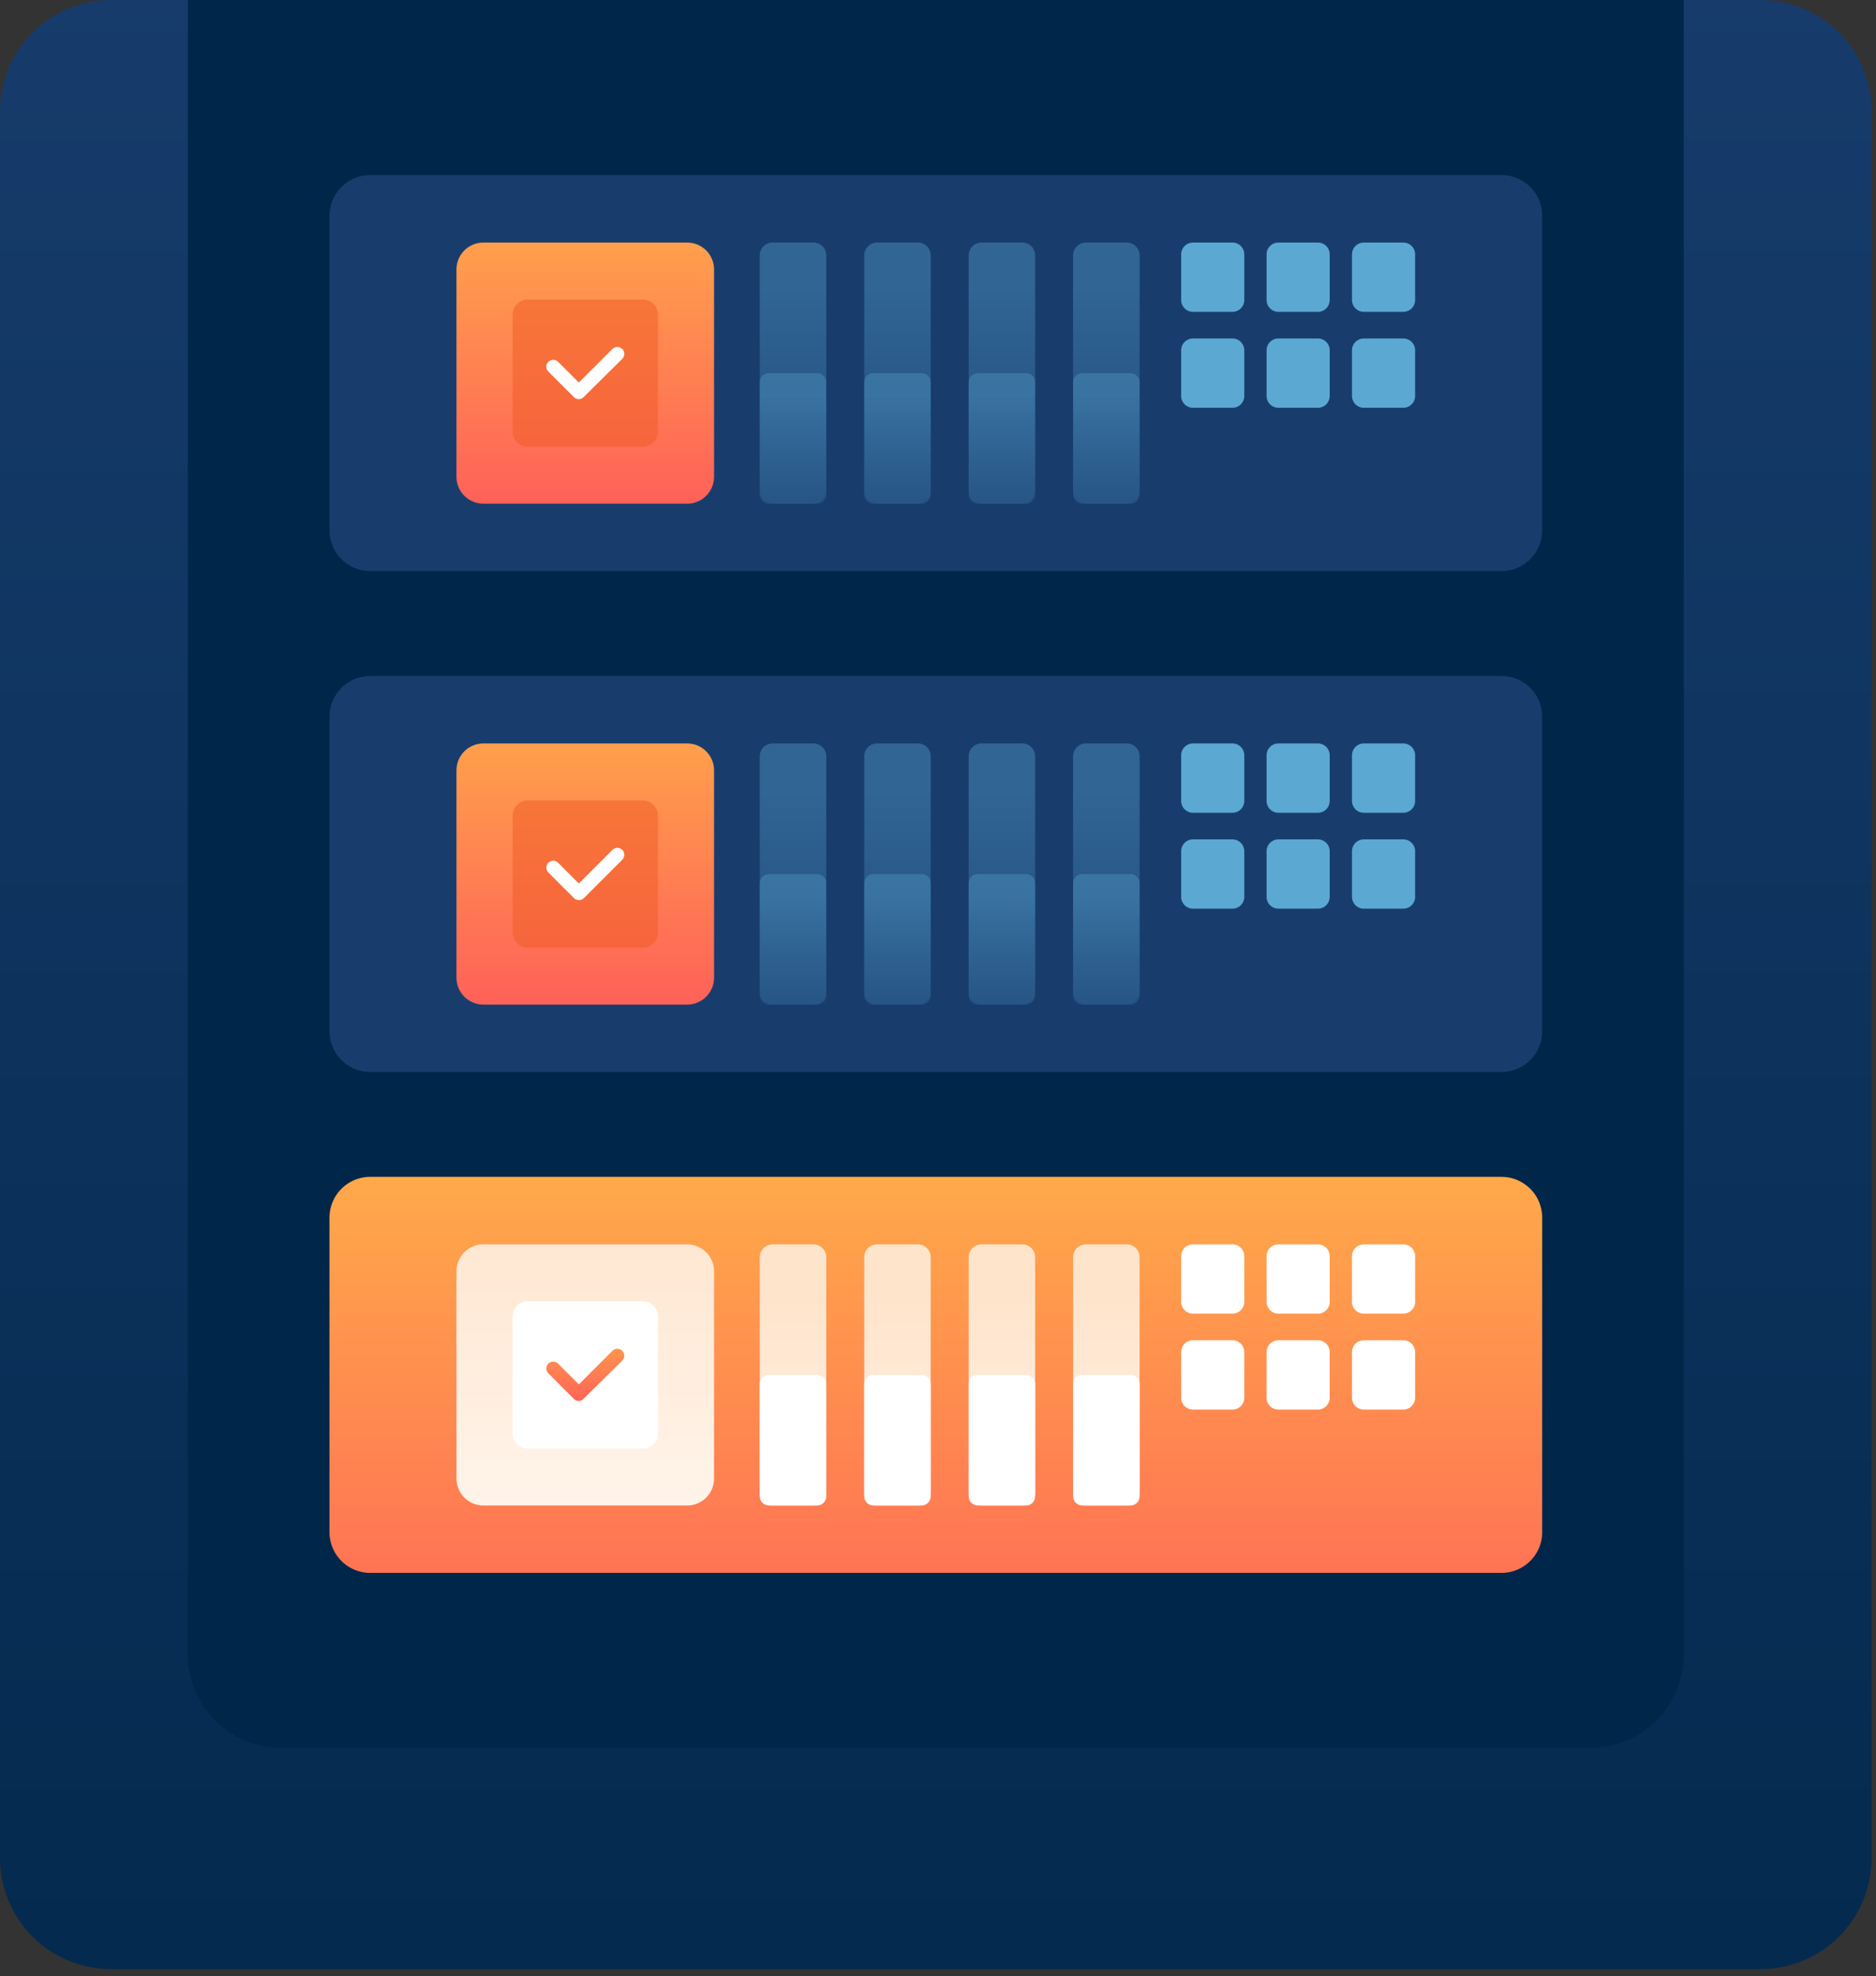 <?xml version="1.0" encoding="utf-8"?>
<svg width="208px" height="219px" viewbox="0 0 208 219" version="1.1" xmlns:xlink="http://www.w3.org/1999/xlink" xmlns="http://www.w3.org/2000/svg">
  <rect width="100%" height="100%" fill="#333333" stroke="none"/>
  <defs>
    <linearGradient x1="0.5" y1="1.216" x2="0.5" y2="-0.068" id="gradient_1">
      <stop offset="0" stop-color="#002649" />
      <stop offset="1" stop-color="#183D6D" />
    </linearGradient>
    <linearGradient x1="0.5" y1="2.396" x2="0.5" y2="-0.109" id="gradient_2">
      <stop offset="0" stop-color="#FF2A64" />
      <stop offset="1" stop-color="#FFAF48" />
    </linearGradient>
    <linearGradient x1="0.501" y1="2.025" x2="0.501" y2="0.192" id="gradient_3">
      <stop offset="0" stop-color="#183D6D" />
      <stop offset="0.19" stop-color="#1C4373" />
      <stop offset="0.45" stop-color="#265483" />
      <stop offset="0.75" stop-color="#376F9F" />
      <stop offset="1" stop-color="#498DBC" />
    </linearGradient>
    <linearGradient x1="0.501" y1="2.025" x2="0.501" y2="0.191" id="gradient_4">
      <stop offset="0" stop-color="#183D6D" />
      <stop offset="0.19" stop-color="#1C4373" />
      <stop offset="0.45" stop-color="#265483" />
      <stop offset="0.75" stop-color="#376F9F" />
      <stop offset="1" stop-color="#498DBC" />
    </linearGradient>
    <linearGradient x1="0.5" y1="1.88" x2="0.5" y2="-0.249" id="gradient_5">
      <stop offset="0" stop-color="#FF2A64" />
      <stop offset="1" stop-color="#FFAF48" />
    </linearGradient>
    <linearGradient x1="0.501" y1="2.025" x2="0.501" y2="0.192" id="gradient_6">
      <stop offset="0" stop-color="#FFFFFF" />
      <stop offset="1" stop-color="#FFE4CC" />
    </linearGradient>
    <linearGradient x1="0.5" y1="1.88" x2="0.5" y2="-0.249" id="gradient_7">
      <stop offset="0" stop-color="#FFFFFF" />
      <stop offset="1" stop-color="#FFE4CC" />
    </linearGradient>
    <linearGradient x1="0.499" y1="2.214" x2="0.499" y2="-0.547" id="gradient_8">
      <stop offset="0" stop-color="#FF2A64" />
      <stop offset="1" stop-color="#FFAF48" />
    </linearGradient>
  </defs>
  <g id="Origin">
    <path d="M12.309 0L195.201 0Q195.503 0 195.805 0.015Q196.107 0.03 196.407 0.059Q196.708 0.089 197.007 0.133Q197.306 0.178 197.602 0.237Q197.899 0.295 198.192 0.369Q198.485 0.442 198.774 0.53Q199.063 0.618 199.348 0.72Q199.632 0.821 199.911 0.937Q200.191 1.053 200.464 1.182Q200.737 1.311 201.003 1.453Q201.27 1.596 201.529 1.751Q201.788 1.907 202.039 2.074Q202.291 2.242 202.533 2.422Q202.776 2.602 203.01 2.794Q203.243 2.986 203.467 3.189Q203.691 3.392 203.905 3.605Q204.118 3.819 204.321 4.043Q204.524 4.267 204.716 4.5Q204.908 4.734 205.088 4.977Q205.268 5.219 205.436 5.47Q205.603 5.722 205.759 5.981Q205.914 6.24 206.057 6.507Q206.199 6.773 206.328 7.046Q206.457 7.319 206.573 7.599Q206.689 7.878 206.79 8.162Q206.892 8.447 206.98 8.736Q207.068 9.025 207.141 9.318Q207.214 9.611 207.273 9.908Q207.332 10.204 207.377 10.503Q207.421 10.802 207.451 11.102Q207.48 11.403 207.495 11.705Q207.51 12.007 207.51 12.309L207.51 205.911Q207.51 206.213 207.495 206.515Q207.48 206.817 207.451 207.117Q207.421 207.418 207.377 207.717Q207.332 208.016 207.273 208.312Q207.214 208.609 207.141 208.902Q207.068 209.195 206.98 209.484Q206.892 209.773 206.79 210.058Q206.689 210.342 206.573 210.621Q206.457 210.901 206.328 211.174Q206.199 211.447 206.057 211.713Q205.914 211.98 205.759 212.239Q205.603 212.498 205.436 212.749Q205.268 213.001 205.088 213.243Q204.908 213.486 204.716 213.72Q204.524 213.953 204.321 214.177Q204.118 214.401 203.905 214.615Q203.691 214.828 203.467 215.031Q203.243 215.234 203.01 215.426Q202.776 215.618 202.533 215.798Q202.291 215.978 202.039 216.146Q201.788 216.313 201.529 216.469Q201.27 216.624 201.003 216.767Q200.737 216.909 200.464 217.038Q200.191 217.167 199.911 217.283Q199.632 217.399 199.348 217.5Q199.063 217.602 198.774 217.69Q198.485 217.778 198.192 217.851Q197.899 217.924 197.602 217.983Q197.306 218.042 197.007 218.087Q196.708 218.131 196.407 218.161Q196.107 218.19 195.805 218.205Q195.503 218.22 195.201 218.22L12.309 218.22Q12.007 218.22 11.705 218.205Q11.403 218.19 11.102 218.161Q10.802 218.131 10.503 218.087Q10.204 218.042 9.908 217.983Q9.611 217.925 9.318 217.851Q9.025 217.778 8.736 217.69Q8.447 217.602 8.162 217.5Q7.878 217.399 7.599 217.283Q7.319 217.167 7.046 217.038Q6.773 216.909 6.507 216.767Q6.24 216.624 5.981 216.469Q5.722 216.313 5.47 216.146Q5.219 215.978 4.977 215.798Q4.734 215.618 4.5 215.426Q4.267 215.234 4.043 215.031Q3.819 214.828 3.605 214.615Q3.392 214.401 3.189 214.177Q2.986 213.953 2.794 213.72Q2.602 213.486 2.422 213.243Q2.242 213.001 2.074 212.749Q1.907 212.498 1.751 212.239Q1.596 211.98 1.453 211.713Q1.311 211.447 1.182 211.174Q1.053 210.901 0.937 210.621Q0.821 210.342 0.72 210.058Q0.618 209.773 0.53 209.484Q0.442 209.195 0.369 208.902Q0.295 208.609 0.237 208.312Q0.178 208.016 0.133 207.717Q0.089 207.418 0.059 207.117Q0.03 206.817 0.015 206.515Q0 206.213 0 205.911L0 12.309Q0 12.007 0.015 11.705Q0.03 11.403 0.059 11.102Q0.089 10.802 0.133 10.503Q0.178 10.204 0.237 9.908Q0.295 9.611 0.369 9.318Q0.442 9.025 0.53 8.736Q0.618 8.447 0.72 8.162Q0.821 7.878 0.937 7.599Q1.053 7.319 1.182 7.046Q1.311 6.773 1.453 6.507Q1.596 6.24 1.751 5.981Q1.907 5.722 2.074 5.47Q2.242 5.219 2.422 4.977Q2.602 4.734 2.794 4.5Q2.986 4.267 3.189 4.043Q3.392 3.819 3.605 3.605Q3.819 3.392 4.043 3.189Q4.267 2.986 4.5 2.794Q4.734 2.602 4.977 2.422Q5.219 2.242 5.47 2.074Q5.722 1.907 5.981 1.751Q6.24 1.596 6.507 1.453Q6.773 1.311 7.046 1.182Q7.319 1.053 7.599 0.937Q7.878 0.821 8.162 0.72Q8.447 0.618 8.736 0.53Q9.025 0.442 9.318 0.369Q9.611 0.295 9.908 0.237Q10.204 0.178 10.503 0.133Q10.802 0.089 11.102 0.059Q11.403 0.03 11.705 0.015Q12.007 0 12.309 0L12.309 0Z" id="Rectangle" fill="url(#gradient_1)" fill-rule="evenodd" stroke="none" />
    <path d="M0 0L165.85 0L165.85 183.34C165.85 189.067 161.207 193.71 155.48 193.71L10.37 193.71C4.643 193.71 0 189.067 0 183.34L0 0Z" transform="translate(20.83 0)" id="Path" fill="#002649" fill-rule="evenodd" stroke="none" />
    <path d="M4.519 0L129.941 0Q130.052 0 130.163 0.005Q130.274 0.011 130.384 0.022Q130.494 0.033 130.604 0.049Q130.714 0.065 130.823 0.087Q130.931 0.108 131.039 0.135Q131.147 0.162 131.253 0.195Q131.359 0.227 131.463 0.264Q131.568 0.302 131.67 0.344Q131.773 0.386 131.873 0.434Q131.973 0.481 132.071 0.534Q132.169 0.586 132.264 0.643Q132.359 0.7 132.452 0.762Q132.544 0.823 132.633 0.889Q132.722 0.955 132.808 1.026Q132.894 1.096 132.976 1.171Q133.058 1.245 133.136 1.324Q133.215 1.402 133.289 1.484Q133.364 1.566 133.434 1.652Q133.505 1.738 133.571 1.827Q133.637 1.916 133.698 2.008Q133.76 2.101 133.817 2.196Q133.874 2.291 133.926 2.389Q133.979 2.487 134.026 2.587Q134.074 2.687 134.116 2.79Q134.158 2.892 134.196 2.997Q134.233 3.101 134.265 3.207Q134.298 3.313 134.325 3.421Q134.352 3.529 134.373 3.637Q134.395 3.746 134.411 3.856Q134.427 3.966 134.438 4.076Q134.449 4.186 134.455 4.297Q134.46 4.408 134.46 4.519L134.46 39.371Q134.46 39.482 134.455 39.593Q134.449 39.703 134.438 39.814Q134.427 39.924 134.411 40.034Q134.395 40.144 134.373 40.253Q134.352 40.361 134.325 40.469Q134.298 40.577 134.265 40.683Q134.233 40.789 134.196 40.893Q134.158 40.998 134.116 41.1Q134.074 41.203 134.026 41.303Q133.979 41.403 133.926 41.501Q133.874 41.599 133.817 41.694Q133.76 41.789 133.698 41.882Q133.637 41.974 133.571 42.063Q133.505 42.152 133.434 42.238Q133.364 42.324 133.289 42.406Q133.215 42.488 133.136 42.566Q133.058 42.645 132.976 42.719Q132.894 42.794 132.808 42.864Q132.722 42.935 132.633 43.001Q132.544 43.067 132.452 43.128Q132.359 43.19 132.264 43.247Q132.169 43.304 132.071 43.356Q131.973 43.409 131.873 43.456Q131.773 43.504 131.67 43.546Q131.568 43.589 131.463 43.626Q131.359 43.663 131.253 43.695Q131.147 43.728 131.039 43.755Q130.931 43.782 130.823 43.803Q130.714 43.825 130.604 43.841Q130.494 43.857 130.384 43.868Q130.274 43.879 130.163 43.885Q130.052 43.89 129.941 43.89L4.519 43.89Q4.408 43.89 4.297 43.885Q4.186 43.879 4.076 43.868Q3.966 43.857 3.856 43.841Q3.746 43.825 3.637 43.803Q3.529 43.782 3.421 43.755Q3.313 43.728 3.207 43.695Q3.101 43.663 2.997 43.626Q2.892 43.589 2.79 43.546Q2.687 43.504 2.587 43.456Q2.487 43.409 2.389 43.356Q2.291 43.304 2.196 43.247Q2.101 43.19 2.008 43.128Q1.916 43.067 1.827 43.001Q1.738 42.935 1.652 42.864Q1.566 42.794 1.484 42.719Q1.402 42.645 1.324 42.566Q1.245 42.488 1.171 42.406Q1.096 42.324 1.026 42.238Q0.955 42.152 0.889 42.063Q0.823 41.974 0.762 41.882Q0.7 41.789 0.643 41.694Q0.586 41.599 0.534 41.501Q0.481 41.403 0.434 41.303Q0.386 41.203 0.344 41.1Q0.302 40.998 0.264 40.893Q0.227 40.789 0.195 40.683Q0.162 40.577 0.135 40.469Q0.108 40.361 0.087 40.253Q0.065 40.144 0.049 40.034Q0.033 39.924 0.022 39.814Q0.011 39.703 0.005 39.593Q0 39.482 0 39.371L0 4.519Q0 4.408 0.005 4.297Q0.011 4.186 0.022 4.076Q0.033 3.966 0.049 3.856Q0.065 3.746 0.087 3.637Q0.108 3.529 0.135 3.421Q0.162 3.313 0.195 3.207Q0.227 3.101 0.264 2.997Q0.302 2.892 0.344 2.79Q0.386 2.687 0.434 2.587Q0.481 2.487 0.534 2.389Q0.586 2.291 0.643 2.196Q0.7 2.101 0.762 2.008Q0.823 1.916 0.889 1.827Q0.955 1.738 1.026 1.652Q1.096 1.566 1.171 1.484Q1.245 1.402 1.324 1.324Q1.402 1.245 1.484 1.171Q1.566 1.096 1.652 1.026Q1.738 0.955 1.827 0.889Q1.916 0.823 2.008 0.762Q2.101 0.7 2.196 0.643Q2.291 0.586 2.389 0.534Q2.487 0.481 2.587 0.434Q2.687 0.386 2.79 0.344Q2.892 0.302 2.997 0.264Q3.101 0.227 3.207 0.195Q3.313 0.162 3.421 0.135Q3.529 0.108 3.637 0.087Q3.746 0.065 3.856 0.049Q3.966 0.033 4.076 0.022Q4.186 0.011 4.297 0.005Q4.408 0 4.519 0L4.519 0Z" transform="translate(36.53 19.4)" id="Rectangle" fill="#183D6D" fill-rule="evenodd" stroke="none" />
    <path d="M4.519 0L129.941 0Q130.052 0 130.163 0.005Q130.274 0.011 130.384 0.022Q130.494 0.033 130.604 0.049Q130.714 0.065 130.823 0.087Q130.931 0.108 131.039 0.135Q131.147 0.162 131.253 0.195Q131.359 0.227 131.463 0.264Q131.568 0.302 131.67 0.344Q131.773 0.386 131.873 0.434Q131.973 0.481 132.071 0.534Q132.169 0.586 132.264 0.643Q132.359 0.7 132.452 0.762Q132.544 0.823 132.633 0.889Q132.722 0.955 132.808 1.026Q132.894 1.096 132.976 1.171Q133.058 1.245 133.136 1.324Q133.215 1.402 133.289 1.484Q133.364 1.566 133.434 1.652Q133.505 1.738 133.571 1.827Q133.637 1.916 133.698 2.008Q133.76 2.101 133.817 2.196Q133.874 2.291 133.926 2.389Q133.979 2.487 134.026 2.587Q134.074 2.687 134.116 2.79Q134.158 2.892 134.196 2.997Q134.233 3.101 134.265 3.207Q134.298 3.313 134.325 3.421Q134.352 3.529 134.373 3.637Q134.395 3.746 134.411 3.856Q134.427 3.966 134.438 4.076Q134.449 4.186 134.455 4.297Q134.46 4.408 134.46 4.519L134.46 39.371Q134.46 39.482 134.455 39.593Q134.449 39.703 134.438 39.814Q134.427 39.924 134.411 40.034Q134.395 40.144 134.373 40.253Q134.352 40.361 134.325 40.469Q134.298 40.577 134.265 40.683Q134.233 40.789 134.196 40.893Q134.158 40.998 134.116 41.1Q134.074 41.203 134.026 41.303Q133.979 41.403 133.926 41.501Q133.874 41.599 133.817 41.694Q133.76 41.789 133.698 41.882Q133.637 41.974 133.571 42.063Q133.505 42.152 133.434 42.238Q133.364 42.324 133.289 42.406Q133.215 42.488 133.136 42.566Q133.058 42.645 132.976 42.719Q132.894 42.794 132.808 42.864Q132.722 42.935 132.633 43.001Q132.544 43.067 132.452 43.128Q132.359 43.19 132.264 43.247Q132.169 43.304 132.071 43.356Q131.973 43.409 131.873 43.456Q131.773 43.504 131.67 43.546Q131.568 43.589 131.463 43.626Q131.359 43.663 131.253 43.695Q131.147 43.728 131.039 43.755Q130.931 43.782 130.823 43.803Q130.714 43.825 130.604 43.841Q130.494 43.857 130.384 43.868Q130.274 43.879 130.163 43.885Q130.052 43.89 129.941 43.89L4.519 43.89Q4.408 43.89 4.297 43.885Q4.186 43.879 4.076 43.868Q3.966 43.857 3.856 43.841Q3.746 43.825 3.637 43.803Q3.529 43.782 3.421 43.755Q3.313 43.728 3.207 43.695Q3.101 43.663 2.997 43.626Q2.892 43.589 2.79 43.546Q2.687 43.504 2.587 43.456Q2.487 43.409 2.389 43.356Q2.291 43.304 2.196 43.247Q2.101 43.19 2.008 43.128Q1.916 43.067 1.827 43.001Q1.738 42.935 1.652 42.864Q1.566 42.794 1.484 42.719Q1.402 42.645 1.324 42.566Q1.245 42.488 1.171 42.406Q1.096 42.324 1.026 42.238Q0.955 42.152 0.889 42.063Q0.823 41.974 0.762 41.882Q0.7 41.789 0.643 41.694Q0.586 41.599 0.534 41.501Q0.481 41.403 0.434 41.303Q0.386 41.203 0.344 41.1Q0.302 40.998 0.264 40.893Q0.227 40.789 0.195 40.683Q0.162 40.577 0.135 40.469Q0.108 40.361 0.087 40.253Q0.065 40.144 0.049 40.034Q0.033 39.924 0.022 39.814Q0.011 39.703 0.005 39.593Q0 39.482 0 39.371L0 4.519Q0 4.408 0.005 4.297Q0.011 4.186 0.022 4.076Q0.033 3.966 0.049 3.856Q0.065 3.746 0.087 3.637Q0.108 3.529 0.135 3.421Q0.162 3.313 0.195 3.207Q0.227 3.101 0.264 2.997Q0.302 2.892 0.344 2.79Q0.386 2.687 0.434 2.587Q0.481 2.487 0.534 2.389Q0.586 2.291 0.643 2.196Q0.7 2.101 0.762 2.008Q0.823 1.916 0.889 1.827Q0.955 1.738 1.026 1.652Q1.096 1.566 1.171 1.484Q1.245 1.402 1.324 1.324Q1.402 1.245 1.484 1.171Q1.566 1.096 1.652 1.026Q1.738 0.955 1.827 0.889Q1.916 0.823 2.008 0.762Q2.101 0.7 2.196 0.643Q2.291 0.586 2.389 0.534Q2.487 0.481 2.587 0.434Q2.687 0.386 2.79 0.344Q2.892 0.302 2.997 0.264Q3.101 0.227 3.207 0.195Q3.313 0.162 3.421 0.135Q3.529 0.108 3.637 0.087Q3.746 0.065 3.856 0.049Q3.966 0.033 4.076 0.022Q4.186 0.011 4.297 0.005Q4.408 0 4.519 0L4.519 0Z" transform="translate(36.53 74.91)" id="Rectangle" fill="#183D6D" fill-rule="evenodd" stroke="none" />
    <path d="M4.519 0L129.941 0Q130.052 0 130.163 0.005Q130.274 0.011 130.384 0.022Q130.494 0.033 130.604 0.049Q130.714 0.065 130.823 0.087Q130.931 0.108 131.039 0.135Q131.147 0.162 131.253 0.195Q131.359 0.227 131.463 0.264Q131.568 0.302 131.67 0.344Q131.773 0.386 131.873 0.434Q131.973 0.481 132.071 0.534Q132.169 0.586 132.264 0.643Q132.359 0.7 132.452 0.762Q132.544 0.823 132.633 0.889Q132.722 0.955 132.808 1.026Q132.894 1.096 132.976 1.171Q133.058 1.245 133.136 1.324Q133.215 1.402 133.289 1.484Q133.364 1.566 133.434 1.652Q133.505 1.738 133.571 1.827Q133.637 1.916 133.698 2.008Q133.76 2.101 133.817 2.196Q133.874 2.291 133.926 2.389Q133.979 2.487 134.026 2.587Q134.074 2.687 134.116 2.79Q134.158 2.892 134.196 2.997Q134.233 3.101 134.265 3.207Q134.298 3.313 134.325 3.421Q134.352 3.529 134.373 3.637Q134.395 3.746 134.411 3.856Q134.427 3.966 134.438 4.076Q134.449 4.186 134.455 4.297Q134.46 4.408 134.46 4.519L134.46 39.371Q134.46 39.482 134.455 39.593Q134.449 39.703 134.438 39.814Q134.427 39.924 134.411 40.034Q134.395 40.144 134.373 40.253Q134.352 40.361 134.325 40.469Q134.298 40.577 134.265 40.683Q134.233 40.789 134.196 40.893Q134.158 40.998 134.116 41.1Q134.074 41.203 134.026 41.303Q133.979 41.403 133.926 41.501Q133.874 41.599 133.817 41.694Q133.76 41.789 133.698 41.882Q133.637 41.974 133.571 42.063Q133.505 42.152 133.434 42.238Q133.364 42.324 133.289 42.406Q133.215 42.488 133.136 42.566Q133.058 42.645 132.976 42.719Q132.894 42.794 132.808 42.864Q132.722 42.935 132.633 43.001Q132.544 43.067 132.452 43.128Q132.359 43.19 132.264 43.247Q132.169 43.304 132.071 43.356Q131.973 43.409 131.873 43.456Q131.773 43.504 131.67 43.546Q131.568 43.589 131.463 43.626Q131.359 43.663 131.253 43.695Q131.147 43.728 131.039 43.755Q130.931 43.782 130.823 43.803Q130.714 43.825 130.604 43.841Q130.494 43.857 130.384 43.868Q130.274 43.879 130.163 43.885Q130.052 43.89 129.941 43.89L4.519 43.89Q4.408 43.89 4.297 43.885Q4.186 43.879 4.076 43.868Q3.966 43.857 3.856 43.841Q3.746 43.825 3.637 43.803Q3.529 43.782 3.421 43.755Q3.313 43.728 3.207 43.695Q3.101 43.663 2.997 43.626Q2.892 43.589 2.79 43.546Q2.687 43.504 2.587 43.456Q2.487 43.409 2.389 43.356Q2.291 43.304 2.196 43.247Q2.101 43.19 2.008 43.128Q1.916 43.067 1.827 43.001Q1.738 42.935 1.652 42.864Q1.566 42.794 1.484 42.719Q1.402 42.645 1.324 42.566Q1.245 42.488 1.171 42.406Q1.096 42.324 1.026 42.238Q0.955 42.152 0.889 42.063Q0.823 41.974 0.762 41.882Q0.7 41.789 0.643 41.694Q0.586 41.599 0.534 41.501Q0.481 41.403 0.434 41.303Q0.386 41.203 0.344 41.1Q0.302 40.998 0.264 40.893Q0.227 40.789 0.195 40.683Q0.162 40.577 0.135 40.469Q0.108 40.361 0.087 40.253Q0.065 40.144 0.049 40.034Q0.033 39.924 0.022 39.814Q0.011 39.703 0.005 39.593Q0 39.482 0 39.371L0 4.519Q0 4.408 0.005 4.297Q0.011 4.186 0.022 4.076Q0.033 3.966 0.049 3.856Q0.065 3.746 0.087 3.637Q0.108 3.529 0.135 3.421Q0.162 3.313 0.195 3.207Q0.227 3.101 0.264 2.997Q0.302 2.892 0.344 2.79Q0.386 2.687 0.434 2.587Q0.481 2.487 0.534 2.389Q0.586 2.291 0.643 2.196Q0.7 2.101 0.762 2.008Q0.823 1.916 0.889 1.827Q0.955 1.738 1.026 1.652Q1.096 1.566 1.171 1.484Q1.245 1.402 1.324 1.324Q1.402 1.245 1.484 1.171Q1.566 1.096 1.652 1.026Q1.738 0.955 1.827 0.889Q1.916 0.823 2.008 0.762Q2.101 0.7 2.196 0.643Q2.291 0.586 2.389 0.534Q2.487 0.481 2.587 0.434Q2.687 0.386 2.79 0.344Q2.892 0.302 2.997 0.264Q3.101 0.227 3.207 0.195Q3.313 0.162 3.421 0.135Q3.529 0.108 3.637 0.087Q3.746 0.065 3.856 0.049Q3.966 0.033 4.076 0.022Q4.186 0.011 4.297 0.005Q4.408 0 4.519 0L4.519 0Z" transform="translate(36.53 130.42)" id="Rectangle" fill="url(#gradient_2)" fill-rule="evenodd" stroke="none" />
    <path d="M1.419 0L5.951 0Q6.021 0 6.09 0.007Q6.159 0.014 6.228 0.027Q6.296 0.041 6.363 0.061Q6.43 0.081 6.494 0.108Q6.558 0.135 6.62 0.168Q6.681 0.2 6.739 0.239Q6.797 0.278 6.851 0.322Q6.905 0.366 6.954 0.416Q7.004 0.465 7.048 0.519Q7.092 0.573 7.131 0.631Q7.17 0.689 7.202 0.75Q7.235 0.812 7.262 0.876Q7.289 0.94 7.309 1.007Q7.329 1.074 7.343 1.142Q7.356 1.211 7.363 1.28Q7.37 1.349 7.37 1.419L7.37 27.521Q7.37 27.591 7.363 27.66Q7.356 27.73 7.343 27.798Q7.329 27.866 7.309 27.933Q7.289 28 7.262 28.064Q7.235 28.128 7.202 28.19Q7.17 28.251 7.131 28.309Q7.092 28.367 7.048 28.421Q7.004 28.475 6.954 28.524Q6.905 28.574 6.851 28.618Q6.797 28.662 6.739 28.701Q6.681 28.74 6.62 28.772Q6.558 28.805 6.494 28.832Q6.43 28.859 6.363 28.879Q6.296 28.899 6.228 28.913Q6.159 28.926 6.09 28.933Q6.021 28.94 5.951 28.94L1.419 28.94Q1.349 28.94 1.28 28.933Q1.211 28.926 1.142 28.913Q1.074 28.899 1.007 28.879Q0.94 28.859 0.876 28.832Q0.812 28.805 0.75 28.772Q0.689 28.74 0.631 28.701Q0.573 28.662 0.519 28.618Q0.465 28.574 0.416 28.524Q0.366 28.475 0.322 28.421Q0.278 28.367 0.239 28.309Q0.2 28.251 0.168 28.19Q0.135 28.128 0.108 28.064Q0.081 28 0.061 27.933Q0.041 27.866 0.027 27.798Q0.014 27.73 0.007 27.66Q0 27.591 0 27.521L0 1.419Q0 1.349 0.007 1.28Q0.014 1.211 0.027 1.142Q0.041 1.074 0.061 1.007Q0.081 0.94 0.108 0.876Q0.135 0.812 0.168 0.75Q0.2 0.689 0.239 0.631Q0.278 0.573 0.322 0.519Q0.366 0.465 0.416 0.416Q0.465 0.366 0.519 0.322Q0.573 0.278 0.631 0.239Q0.689 0.2 0.75 0.168Q0.812 0.135 0.876 0.108Q0.94 0.081 1.007 0.061Q1.074 0.041 1.142 0.027Q1.211 0.014 1.28 0.007Q1.349 0 1.419 0L1.419 0Z" transform="translate(84.24 26.88)" id="Rectangle" fill="url(#gradient_3)" fill-opacity="0.5" fill-rule="evenodd" stroke="none" />
    <path d="M1.419 0L5.951 0Q6.021 0 6.09 0.007Q6.159 0.014 6.228 0.027Q6.296 0.041 6.363 0.061Q6.43 0.081 6.494 0.108Q6.558 0.135 6.62 0.168Q6.681 0.2 6.739 0.239Q6.797 0.278 6.851 0.322Q6.905 0.366 6.954 0.416Q7.004 0.465 7.048 0.519Q7.092 0.573 7.131 0.631Q7.17 0.689 7.202 0.75Q7.235 0.812 7.262 0.876Q7.289 0.94 7.309 1.007Q7.329 1.074 7.343 1.142Q7.356 1.211 7.363 1.28Q7.37 1.349 7.37 1.419L7.37 27.521Q7.37 27.591 7.363 27.66Q7.356 27.73 7.343 27.798Q7.329 27.866 7.309 27.933Q7.289 28 7.262 28.064Q7.235 28.128 7.202 28.19Q7.17 28.251 7.131 28.309Q7.092 28.367 7.048 28.421Q7.004 28.475 6.954 28.524Q6.905 28.574 6.851 28.618Q6.797 28.662 6.739 28.701Q6.681 28.74 6.62 28.772Q6.558 28.805 6.494 28.832Q6.43 28.859 6.363 28.879Q6.296 28.899 6.228 28.913Q6.159 28.926 6.09 28.933Q6.021 28.94 5.951 28.94L1.419 28.94Q1.349 28.94 1.28 28.933Q1.211 28.926 1.142 28.913Q1.074 28.899 1.007 28.879Q0.94 28.859 0.876 28.832Q0.812 28.805 0.75 28.772Q0.689 28.74 0.631 28.701Q0.573 28.662 0.519 28.618Q0.465 28.574 0.416 28.524Q0.366 28.475 0.322 28.421Q0.278 28.367 0.239 28.309Q0.2 28.251 0.168 28.19Q0.135 28.128 0.108 28.064Q0.081 28 0.061 27.933Q0.041 27.866 0.027 27.798Q0.014 27.73 0.007 27.66Q0 27.591 0 27.521L0 1.419Q0 1.349 0.007 1.28Q0.014 1.211 0.027 1.142Q0.041 1.074 0.061 1.007Q0.081 0.94 0.108 0.876Q0.135 0.812 0.168 0.75Q0.2 0.689 0.239 0.631Q0.278 0.573 0.322 0.519Q0.366 0.465 0.416 0.416Q0.465 0.366 0.519 0.322Q0.573 0.278 0.631 0.239Q0.689 0.2 0.75 0.168Q0.812 0.135 0.876 0.108Q0.94 0.081 1.007 0.061Q1.074 0.041 1.142 0.027Q1.211 0.014 1.28 0.007Q1.349 0 1.419 0L1.419 0Z" transform="translate(95.82 26.88)" id="Rectangle" fill="url(#gradient_3)" fill-opacity="0.5" fill-rule="evenodd" stroke="none" />
    <path d="M1.419 0L5.951 0Q6.021 0 6.09 0.007Q6.159 0.014 6.228 0.027Q6.296 0.041 6.363 0.061Q6.43 0.081 6.494 0.108Q6.558 0.135 6.62 0.168Q6.681 0.2 6.739 0.239Q6.797 0.278 6.851 0.322Q6.905 0.366 6.954 0.416Q7.004 0.465 7.048 0.519Q7.092 0.573 7.131 0.631Q7.17 0.689 7.202 0.75Q7.235 0.812 7.262 0.876Q7.289 0.94 7.309 1.007Q7.329 1.074 7.343 1.142Q7.356 1.211 7.363 1.28Q7.37 1.349 7.37 1.419L7.37 27.521Q7.37 27.591 7.363 27.66Q7.356 27.73 7.343 27.798Q7.329 27.866 7.309 27.933Q7.289 28 7.262 28.064Q7.235 28.128 7.202 28.19Q7.17 28.251 7.131 28.309Q7.092 28.367 7.048 28.421Q7.004 28.475 6.954 28.524Q6.905 28.574 6.851 28.618Q6.797 28.662 6.739 28.701Q6.681 28.74 6.62 28.772Q6.558 28.805 6.494 28.832Q6.43 28.859 6.363 28.879Q6.296 28.899 6.228 28.913Q6.159 28.926 6.09 28.933Q6.021 28.94 5.951 28.94L1.419 28.94Q1.349 28.94 1.28 28.933Q1.211 28.926 1.142 28.913Q1.074 28.899 1.007 28.879Q0.94 28.859 0.876 28.832Q0.812 28.805 0.75 28.772Q0.689 28.74 0.631 28.701Q0.573 28.662 0.519 28.618Q0.465 28.574 0.416 28.524Q0.366 28.475 0.322 28.421Q0.278 28.367 0.239 28.309Q0.2 28.251 0.168 28.19Q0.135 28.128 0.108 28.064Q0.081 28 0.061 27.933Q0.041 27.866 0.027 27.798Q0.014 27.73 0.007 27.66Q0 27.591 0 27.521L0 1.419Q0 1.349 0.007 1.28Q0.014 1.211 0.027 1.142Q0.041 1.074 0.061 1.007Q0.081 0.94 0.108 0.876Q0.135 0.812 0.168 0.75Q0.2 0.689 0.239 0.631Q0.278 0.573 0.322 0.519Q0.366 0.465 0.416 0.416Q0.465 0.366 0.519 0.322Q0.573 0.278 0.631 0.239Q0.689 0.2 0.75 0.168Q0.812 0.135 0.876 0.108Q0.94 0.081 1.007 0.061Q1.074 0.041 1.142 0.027Q1.211 0.014 1.28 0.007Q1.349 0 1.419 0L1.419 0Z" transform="translate(107.4 26.88)" id="Rectangle" fill="url(#gradient_3)" fill-opacity="0.5" fill-rule="evenodd" stroke="none" />
    <path d="M1.419 0L5.951 0Q6.021 0 6.09 0.007Q6.159 0.014 6.228 0.027Q6.296 0.041 6.363 0.061Q6.43 0.081 6.494 0.108Q6.558 0.135 6.62 0.168Q6.681 0.2 6.739 0.239Q6.797 0.278 6.851 0.322Q6.905 0.366 6.954 0.416Q7.004 0.465 7.048 0.519Q7.092 0.573 7.131 0.631Q7.17 0.689 7.202 0.75Q7.235 0.812 7.262 0.876Q7.289 0.94 7.309 1.007Q7.329 1.074 7.343 1.142Q7.356 1.211 7.363 1.28Q7.37 1.349 7.37 1.419L7.37 27.521Q7.37 27.591 7.363 27.66Q7.356 27.73 7.343 27.798Q7.329 27.866 7.309 27.933Q7.289 28 7.262 28.064Q7.235 28.128 7.202 28.19Q7.17 28.251 7.131 28.309Q7.092 28.367 7.048 28.421Q7.004 28.475 6.954 28.524Q6.905 28.574 6.851 28.618Q6.797 28.662 6.739 28.701Q6.681 28.74 6.62 28.772Q6.558 28.805 6.494 28.832Q6.43 28.859 6.363 28.879Q6.296 28.899 6.228 28.913Q6.159 28.926 6.09 28.933Q6.021 28.94 5.951 28.94L1.419 28.94Q1.349 28.94 1.28 28.933Q1.211 28.926 1.142 28.913Q1.074 28.899 1.007 28.879Q0.94 28.859 0.876 28.832Q0.812 28.805 0.75 28.772Q0.689 28.74 0.631 28.701Q0.573 28.662 0.519 28.618Q0.465 28.574 0.416 28.524Q0.366 28.475 0.322 28.421Q0.278 28.367 0.239 28.309Q0.2 28.251 0.168 28.19Q0.135 28.128 0.108 28.064Q0.081 28 0.061 27.933Q0.041 27.866 0.027 27.798Q0.014 27.73 0.007 27.66Q0 27.591 0 27.521L0 1.419Q0 1.349 0.007 1.28Q0.014 1.211 0.027 1.142Q0.041 1.074 0.061 1.007Q0.081 0.94 0.108 0.876Q0.135 0.812 0.168 0.75Q0.2 0.689 0.239 0.631Q0.278 0.573 0.322 0.519Q0.366 0.465 0.416 0.416Q0.465 0.366 0.519 0.322Q0.573 0.278 0.631 0.239Q0.689 0.2 0.75 0.168Q0.812 0.135 0.876 0.108Q0.94 0.081 1.007 0.061Q1.074 0.041 1.142 0.027Q1.211 0.014 1.28 0.007Q1.349 0 1.419 0L1.419 0Z" transform="translate(118.98 26.88)" id="Rectangle" fill="url(#gradient_3)" fill-opacity="0.5" fill-rule="evenodd" stroke="none" />
    <path d="M1.009 0L6.361 0Q6.46 0 6.558 0.019Q6.655 0.039 6.747 0.077Q6.839 0.115 6.922 0.17Q7.004 0.225 7.074 0.296Q7.145 0.366 7.2 0.448Q7.255 0.531 7.293 0.623Q7.331 0.715 7.351 0.812Q7.37 0.91 7.37 1.009L7.37 13.461Q7.37 13.56 7.351 13.658Q7.331 13.755 7.293 13.847Q7.255 13.939 7.2 14.022Q7.145 14.104 7.074 14.175Q7.004 14.245 6.922 14.3Q6.839 14.355 6.747 14.393Q6.655 14.431 6.558 14.451Q6.46 14.47 6.361 14.47L1.009 14.47Q0.91 14.47 0.812 14.451Q0.715 14.431 0.623 14.393Q0.531 14.355 0.448 14.3Q0.366 14.245 0.296 14.175Q0.225 14.104 0.17 14.022Q0.115 13.939 0.077 13.847Q0.039 13.755 0.019 13.658Q0 13.56 0 13.461L0 1.009Q0 0.91 0.019 0.812Q0.039 0.715 0.077 0.623Q0.115 0.531 0.17 0.448Q0.225 0.366 0.296 0.296Q0.366 0.225 0.448 0.17Q0.531 0.115 0.623 0.077Q0.715 0.039 0.812 0.019Q0.91 0 1.009 0L1.009 0Z" transform="translate(84.24 41.35)" id="Rectangle" fill="url(#gradient_4)" fill-opacity="0.5" fill-rule="evenodd" stroke="none" />
    <path d="M1.009 0L6.361 0Q6.46 0 6.558 0.019Q6.655 0.039 6.747 0.077Q6.839 0.115 6.922 0.17Q7.004 0.225 7.074 0.296Q7.145 0.366 7.2 0.448Q7.255 0.531 7.293 0.623Q7.331 0.715 7.351 0.812Q7.37 0.91 7.37 1.009L7.37 13.461Q7.37 13.56 7.351 13.658Q7.331 13.755 7.293 13.847Q7.255 13.939 7.2 14.022Q7.145 14.104 7.074 14.175Q7.004 14.245 6.922 14.3Q6.839 14.355 6.747 14.393Q6.655 14.431 6.558 14.451Q6.46 14.47 6.361 14.47L1.009 14.47Q0.91 14.47 0.812 14.451Q0.715 14.431 0.623 14.393Q0.531 14.355 0.448 14.3Q0.366 14.245 0.296 14.175Q0.225 14.104 0.17 14.022Q0.115 13.939 0.077 13.847Q0.039 13.755 0.019 13.658Q0 13.56 0 13.461L0 1.009Q0 0.91 0.019 0.812Q0.039 0.715 0.077 0.623Q0.115 0.531 0.17 0.448Q0.225 0.366 0.296 0.296Q0.366 0.225 0.448 0.17Q0.531 0.115 0.623 0.077Q0.715 0.039 0.812 0.019Q0.91 0 1.009 0L1.009 0Z" transform="translate(95.82 41.35)" id="Rectangle" fill="url(#gradient_4)" fill-opacity="0.5" fill-rule="evenodd" stroke="none" />
    <path d="M1.009 0L6.361 0Q6.46 0 6.558 0.019Q6.655 0.039 6.747 0.077Q6.839 0.115 6.922 0.17Q7.004 0.225 7.074 0.296Q7.145 0.366 7.2 0.448Q7.255 0.531 7.293 0.623Q7.331 0.715 7.351 0.812Q7.37 0.91 7.37 1.009L7.37 13.461Q7.37 13.56 7.351 13.658Q7.331 13.755 7.293 13.847Q7.255 13.939 7.2 14.022Q7.145 14.104 7.074 14.175Q7.004 14.245 6.922 14.3Q6.839 14.355 6.747 14.393Q6.655 14.431 6.558 14.451Q6.46 14.47 6.361 14.47L1.009 14.47Q0.91 14.47 0.812 14.451Q0.715 14.431 0.623 14.393Q0.531 14.355 0.448 14.3Q0.366 14.245 0.296 14.175Q0.225 14.104 0.17 14.022Q0.115 13.939 0.077 13.847Q0.039 13.755 0.019 13.658Q0 13.56 0 13.461L0 1.009Q0 0.91 0.019 0.812Q0.039 0.715 0.077 0.623Q0.115 0.531 0.17 0.448Q0.225 0.366 0.296 0.296Q0.366 0.225 0.448 0.17Q0.531 0.115 0.623 0.077Q0.715 0.039 0.812 0.019Q0.91 0 1.009 0L1.009 0Z" transform="translate(107.4 41.35)" id="Rectangle" fill="url(#gradient_4)" fill-opacity="0.5" fill-rule="evenodd" stroke="none" />
    <path d="M1.009 0L6.361 0Q6.46 0 6.558 0.019Q6.655 0.039 6.747 0.077Q6.839 0.115 6.922 0.17Q7.004 0.225 7.074 0.296Q7.145 0.366 7.2 0.448Q7.255 0.531 7.293 0.623Q7.331 0.715 7.351 0.812Q7.37 0.91 7.37 1.009L7.37 13.461Q7.37 13.56 7.351 13.658Q7.331 13.755 7.293 13.847Q7.255 13.939 7.2 14.022Q7.145 14.104 7.074 14.175Q7.004 14.245 6.922 14.3Q6.839 14.355 6.747 14.393Q6.655 14.431 6.558 14.451Q6.46 14.47 6.361 14.47L1.009 14.47Q0.91 14.47 0.812 14.451Q0.715 14.431 0.623 14.393Q0.531 14.355 0.448 14.3Q0.366 14.245 0.296 14.175Q0.225 14.104 0.17 14.022Q0.115 13.939 0.077 13.847Q0.039 13.755 0.019 13.658Q0 13.56 0 13.461L0 1.009Q0 0.91 0.019 0.812Q0.039 0.715 0.077 0.623Q0.115 0.531 0.17 0.448Q0.225 0.366 0.296 0.296Q0.366 0.225 0.448 0.17Q0.531 0.115 0.623 0.077Q0.715 0.039 0.812 0.019Q0.91 0 1.009 0L1.009 0Z" transform="translate(118.98 41.35)" id="Rectangle" fill="url(#gradient_4)" fill-opacity="0.5" fill-rule="evenodd" stroke="none" />
    <path d="M2.979 0L25.581 0Q25.727 0 25.873 0.014Q26.019 0.029 26.162 0.057Q26.306 0.086 26.446 0.128Q26.586 0.171 26.721 0.227Q26.856 0.283 26.985 0.352Q27.114 0.421 27.236 0.502Q27.358 0.583 27.471 0.676Q27.584 0.769 27.688 0.873Q27.791 0.976 27.884 1.089Q27.977 1.202 28.058 1.324Q28.139 1.446 28.208 1.575Q28.277 1.704 28.333 1.839Q28.389 1.974 28.432 2.114Q28.474 2.254 28.503 2.398Q28.531 2.541 28.546 2.687Q28.56 2.833 28.56 2.979L28.56 25.961Q28.56 26.107 28.546 26.253Q28.531 26.399 28.503 26.542Q28.474 26.686 28.432 26.826Q28.389 26.966 28.333 27.101Q28.277 27.236 28.208 27.365Q28.139 27.494 28.058 27.616Q27.977 27.738 27.884 27.851Q27.791 27.964 27.688 28.067Q27.584 28.171 27.471 28.264Q27.358 28.357 27.236 28.438Q27.114 28.519 26.985 28.588Q26.856 28.657 26.721 28.713Q26.586 28.769 26.446 28.812Q26.306 28.854 26.162 28.883Q26.019 28.911 25.873 28.926Q25.727 28.94 25.581 28.94L2.979 28.94Q2.833 28.94 2.687 28.926Q2.541 28.911 2.398 28.883Q2.254 28.854 2.114 28.812Q1.974 28.769 1.839 28.713Q1.704 28.657 1.575 28.588Q1.446 28.519 1.324 28.438Q1.202 28.357 1.089 28.264Q0.976 28.171 0.873 28.067Q0.769 27.964 0.676 27.851Q0.583 27.738 0.502 27.616Q0.421 27.494 0.352 27.365Q0.283 27.236 0.227 27.101Q0.171 26.966 0.128 26.826Q0.086 26.686 0.057 26.542Q0.029 26.399 0.014 26.253Q0 26.107 0 25.961L0 2.979Q0 2.833 0.014 2.687Q0.029 2.541 0.057 2.398Q0.086 2.254 0.128 2.114Q0.171 1.974 0.227 1.839Q0.283 1.704 0.352 1.575Q0.421 1.446 0.502 1.324Q0.583 1.202 0.676 1.089Q0.769 0.976 0.873 0.873Q0.976 0.769 1.089 0.676Q1.202 0.583 1.324 0.502Q1.446 0.421 1.575 0.352Q1.704 0.283 1.839 0.227Q1.974 0.171 2.114 0.128Q2.254 0.086 2.398 0.057Q2.541 0.029 2.687 0.014Q2.833 0 2.979 0L2.979 0Z" transform="translate(50.61 26.88)" id="Rectangle" fill="url(#gradient_5)" fill-rule="evenodd" stroke="none" />
    <path d="M1.679 0L14.431 0Q14.514 0 14.596 0.008Q14.678 0.016 14.759 0.032Q14.839 0.048 14.918 0.072Q14.997 0.096 15.073 0.128Q15.15 0.159 15.223 0.198Q15.295 0.237 15.364 0.283Q15.432 0.329 15.496 0.381Q15.56 0.433 15.618 0.492Q15.677 0.55 15.729 0.614Q15.781 0.678 15.827 0.746Q15.873 0.815 15.912 0.888Q15.951 0.96 15.982 1.036Q16.014 1.113 16.038 1.192Q16.062 1.271 16.078 1.351Q16.094 1.432 16.102 1.514Q16.11 1.597 16.11 1.679L16.11 14.641Q16.11 14.723 16.102 14.806Q16.094 14.888 16.078 14.969Q16.062 15.05 16.038 15.128Q16.014 15.207 15.982 15.284Q15.951 15.36 15.912 15.432Q15.873 15.505 15.827 15.574Q15.781 15.642 15.729 15.706Q15.677 15.77 15.618 15.828Q15.56 15.887 15.496 15.939Q15.432 15.991 15.364 16.037Q15.295 16.083 15.223 16.122Q15.15 16.161 15.073 16.192Q14.997 16.224 14.918 16.248Q14.839 16.272 14.759 16.288Q14.678 16.304 14.596 16.312Q14.514 16.32 14.431 16.32L1.679 16.32Q1.597 16.32 1.514 16.312Q1.432 16.304 1.351 16.288Q1.271 16.272 1.192 16.248Q1.113 16.224 1.036 16.192Q0.96 16.161 0.888 16.122Q0.815 16.083 0.746 16.037Q0.678 15.991 0.614 15.939Q0.55 15.887 0.492 15.828Q0.433 15.77 0.381 15.706Q0.329 15.642 0.283 15.574Q0.237 15.505 0.198 15.432Q0.159 15.36 0.128 15.284Q0.096 15.207 0.072 15.128Q0.048 15.05 0.032 14.969Q0.016 14.888 0.008 14.806Q0 14.723 0 14.641L0 1.679Q0 1.597 0.008 1.514Q0.016 1.432 0.032 1.351Q0.048 1.271 0.072 1.192Q0.096 1.113 0.128 1.036Q0.159 0.96 0.198 0.888Q0.237 0.815 0.283 0.746Q0.329 0.678 0.381 0.614Q0.433 0.55 0.492 0.492Q0.55 0.433 0.614 0.381Q0.678 0.329 0.746 0.283Q0.815 0.237 0.888 0.198Q0.96 0.159 1.036 0.128Q1.113 0.096 1.192 0.072Q1.271 0.048 1.351 0.032Q1.432 0.016 1.514 0.008Q1.597 0 1.679 0Z" transform="translate(56.84 33.19)" id="Rectangle" fill="#F15A24" fill-opacity="0.5" fill-rule="evenodd" stroke="none" />
    <path d="M3.604 5.791C3.402 5.791 3.208 5.712 3.064 5.571L0.224 2.731C0.031 2.538 -0.045 2.257 0.026 1.993C0.097 1.73 0.303 1.524 0.566 1.453C0.83 1.383 1.111 1.458 1.304 1.651L3.604 3.941L7.324 0.231C7.622 -0.073 8.11 -0.077 8.414 0.221C8.717 0.519 8.722 1.007 8.424 1.311L4.144 5.551C4.003 5.699 3.808 5.786 3.604 5.791Z" transform="translate(60.576 38.449)" id="Path" fill="#FFFFFF" fill-rule="evenodd" stroke="none" />
    <path d="M1.309 0L5.691 0Q5.755 0 5.819 0.006Q5.883 0.013 5.946 0.025Q6.009 0.038 6.071 0.056Q6.133 0.075 6.192 0.1Q6.251 0.124 6.308 0.155Q6.365 0.185 6.418 0.221Q6.472 0.256 6.521 0.297Q6.571 0.338 6.617 0.383Q6.662 0.429 6.703 0.479Q6.744 0.528 6.779 0.582Q6.815 0.635 6.845 0.692Q6.876 0.749 6.9 0.808Q6.925 0.867 6.944 0.929Q6.962 0.991 6.975 1.054Q6.987 1.117 6.994 1.181Q7 1.245 7 1.309L7 6.371Q7 6.435 6.994 6.499Q6.987 6.563 6.975 6.626Q6.962 6.689 6.944 6.751Q6.925 6.813 6.9 6.872Q6.876 6.931 6.845 6.988Q6.815 7.045 6.779 7.098Q6.744 7.152 6.703 7.201Q6.662 7.251 6.617 7.297Q6.571 7.342 6.521 7.383Q6.472 7.424 6.418 7.459Q6.365 7.495 6.308 7.525Q6.251 7.556 6.192 7.58Q6.133 7.605 6.071 7.624Q6.009 7.642 5.946 7.655Q5.883 7.667 5.819 7.674Q5.755 7.68 5.691 7.68L1.309 7.68Q1.245 7.68 1.181 7.674Q1.117 7.667 1.054 7.655Q0.991 7.642 0.929 7.624Q0.867 7.605 0.808 7.58Q0.749 7.556 0.692 7.525Q0.635 7.495 0.582 7.459Q0.528 7.424 0.479 7.383Q0.429 7.342 0.383 7.297Q0.338 7.251 0.297 7.201Q0.256 7.152 0.221 7.098Q0.185 7.045 0.155 6.988Q0.124 6.931 0.1 6.872Q0.075 6.813 0.056 6.751Q0.038 6.689 0.025 6.626Q0.013 6.563 0.006 6.499Q0 6.435 0 6.371L0 1.309Q0 1.245 0.006 1.181Q0.013 1.117 0.025 1.054Q0.038 0.991 0.056 0.929Q0.075 0.867 0.1 0.808Q0.124 0.749 0.155 0.692Q0.185 0.635 0.221 0.582Q0.256 0.528 0.297 0.479Q0.338 0.429 0.383 0.383Q0.429 0.338 0.479 0.297Q0.528 0.256 0.582 0.221Q0.635 0.185 0.692 0.155Q0.749 0.124 0.808 0.1Q0.867 0.075 0.929 0.056Q0.991 0.038 1.054 0.025Q1.117 0.013 1.181 0.006Q1.245 0 1.309 0L1.309 0Z" transform="translate(140.43 26.88)" id="Rectangle" fill="#5BA8D3" fill-rule="evenodd" stroke="none" />
    <path d="M1.309 0L5.691 0Q5.755 0 5.819 0.006Q5.883 0.013 5.946 0.025Q6.009 0.038 6.071 0.056Q6.133 0.075 6.192 0.1Q6.251 0.124 6.308 0.155Q6.365 0.185 6.418 0.221Q6.472 0.256 6.521 0.297Q6.571 0.338 6.617 0.383Q6.662 0.429 6.703 0.479Q6.744 0.528 6.779 0.582Q6.815 0.635 6.845 0.692Q6.876 0.749 6.9 0.808Q6.925 0.867 6.944 0.929Q6.962 0.991 6.975 1.054Q6.987 1.117 6.994 1.181Q7 1.245 7 1.309L7 6.371Q7 6.435 6.994 6.499Q6.987 6.563 6.975 6.626Q6.962 6.689 6.944 6.751Q6.925 6.813 6.9 6.872Q6.876 6.931 6.845 6.988Q6.815 7.045 6.779 7.098Q6.744 7.152 6.703 7.201Q6.662 7.251 6.617 7.297Q6.571 7.342 6.521 7.383Q6.472 7.424 6.418 7.459Q6.365 7.495 6.308 7.525Q6.251 7.556 6.192 7.58Q6.133 7.605 6.071 7.624Q6.009 7.642 5.946 7.655Q5.883 7.667 5.819 7.674Q5.755 7.68 5.691 7.68L1.309 7.68Q1.245 7.68 1.181 7.674Q1.117 7.667 1.054 7.655Q0.991 7.642 0.929 7.624Q0.867 7.605 0.808 7.58Q0.749 7.556 0.692 7.525Q0.635 7.495 0.582 7.459Q0.528 7.424 0.479 7.383Q0.429 7.342 0.383 7.297Q0.338 7.251 0.297 7.201Q0.256 7.152 0.221 7.098Q0.185 7.045 0.155 6.988Q0.124 6.931 0.1 6.872Q0.075 6.813 0.056 6.751Q0.038 6.689 0.025 6.626Q0.013 6.563 0.006 6.499Q0 6.435 0 6.371L0 1.309Q0 1.245 0.006 1.181Q0.013 1.117 0.025 1.054Q0.038 0.991 0.056 0.929Q0.075 0.867 0.1 0.808Q0.124 0.749 0.155 0.692Q0.185 0.635 0.221 0.582Q0.256 0.528 0.297 0.479Q0.338 0.429 0.383 0.383Q0.429 0.338 0.479 0.297Q0.528 0.256 0.582 0.221Q0.635 0.185 0.692 0.155Q0.749 0.124 0.808 0.1Q0.867 0.075 0.929 0.056Q0.991 0.038 1.054 0.025Q1.117 0.013 1.181 0.006Q1.245 0 1.309 0L1.309 0Z" transform="translate(130.96 26.88)" id="Rectangle" fill="#5BA8D3" fill-rule="evenodd" stroke="none" />
    <path d="M1.309 0L5.691 0Q5.755 0 5.819 0.006Q5.883 0.013 5.946 0.025Q6.009 0.038 6.071 0.056Q6.133 0.075 6.192 0.1Q6.251 0.124 6.308 0.155Q6.365 0.185 6.418 0.221Q6.472 0.256 6.521 0.297Q6.571 0.338 6.617 0.383Q6.662 0.429 6.703 0.479Q6.744 0.528 6.779 0.582Q6.815 0.635 6.845 0.692Q6.876 0.749 6.9 0.808Q6.925 0.867 6.944 0.929Q6.962 0.991 6.975 1.054Q6.987 1.117 6.994 1.181Q7 1.245 7 1.309L7 6.371Q7 6.435 6.994 6.499Q6.987 6.563 6.975 6.626Q6.962 6.689 6.944 6.751Q6.925 6.813 6.9 6.872Q6.876 6.931 6.845 6.988Q6.815 7.045 6.779 7.098Q6.744 7.152 6.703 7.201Q6.662 7.251 6.617 7.297Q6.571 7.342 6.521 7.383Q6.472 7.424 6.418 7.459Q6.365 7.495 6.308 7.525Q6.251 7.556 6.192 7.58Q6.133 7.605 6.071 7.624Q6.009 7.642 5.946 7.655Q5.883 7.667 5.819 7.674Q5.755 7.68 5.691 7.68L1.309 7.68Q1.245 7.68 1.181 7.674Q1.117 7.667 1.054 7.655Q0.991 7.642 0.929 7.624Q0.867 7.605 0.808 7.58Q0.749 7.556 0.692 7.525Q0.635 7.495 0.582 7.459Q0.528 7.424 0.479 7.383Q0.429 7.342 0.383 7.297Q0.338 7.251 0.297 7.201Q0.256 7.152 0.221 7.098Q0.185 7.045 0.155 6.988Q0.124 6.931 0.1 6.872Q0.075 6.813 0.056 6.751Q0.038 6.689 0.025 6.626Q0.013 6.563 0.006 6.499Q0 6.435 0 6.371L0 1.309Q0 1.245 0.006 1.181Q0.013 1.117 0.025 1.054Q0.038 0.991 0.056 0.929Q0.075 0.867 0.1 0.808Q0.124 0.749 0.155 0.692Q0.185 0.635 0.221 0.582Q0.256 0.528 0.297 0.479Q0.338 0.429 0.383 0.383Q0.429 0.338 0.479 0.297Q0.528 0.256 0.582 0.221Q0.635 0.185 0.692 0.155Q0.749 0.124 0.808 0.1Q0.867 0.075 0.929 0.056Q0.991 0.038 1.054 0.025Q1.117 0.013 1.181 0.006Q1.245 0 1.309 0L1.309 0Z" transform="translate(149.9 26.88)" id="Rectangle" fill="#5BA8D3" fill-rule="evenodd" stroke="none" />
    <path d="M1.309 0L5.691 0Q5.755 0 5.819 0.006Q5.883 0.013 5.946 0.025Q6.009 0.038 6.071 0.056Q6.133 0.075 6.192 0.1Q6.251 0.124 6.308 0.155Q6.365 0.185 6.418 0.221Q6.472 0.256 6.521 0.297Q6.571 0.338 6.617 0.383Q6.662 0.429 6.703 0.479Q6.744 0.528 6.779 0.582Q6.815 0.635 6.845 0.692Q6.876 0.749 6.9 0.808Q6.925 0.867 6.944 0.929Q6.962 0.991 6.975 1.054Q6.987 1.117 6.994 1.181Q7 1.245 7 1.309L7 6.371Q7 6.435 6.994 6.499Q6.987 6.563 6.975 6.626Q6.962 6.689 6.944 6.751Q6.925 6.813 6.9 6.872Q6.876 6.931 6.845 6.988Q6.815 7.045 6.779 7.098Q6.744 7.152 6.703 7.201Q6.662 7.251 6.617 7.297Q6.571 7.342 6.521 7.383Q6.472 7.424 6.418 7.459Q6.365 7.495 6.308 7.525Q6.251 7.556 6.192 7.58Q6.133 7.605 6.071 7.624Q6.009 7.642 5.946 7.655Q5.883 7.667 5.819 7.674Q5.755 7.68 5.691 7.68L1.309 7.68Q1.245 7.68 1.181 7.674Q1.117 7.667 1.054 7.655Q0.991 7.642 0.929 7.624Q0.867 7.605 0.808 7.58Q0.749 7.556 0.692 7.525Q0.635 7.495 0.582 7.459Q0.528 7.424 0.479 7.383Q0.429 7.342 0.383 7.297Q0.338 7.251 0.297 7.201Q0.256 7.152 0.221 7.098Q0.185 7.045 0.155 6.988Q0.124 6.931 0.1 6.872Q0.075 6.813 0.056 6.751Q0.038 6.689 0.025 6.626Q0.013 6.563 0.006 6.499Q0 6.435 0 6.371L0 1.309Q0 1.245 0.006 1.181Q0.013 1.117 0.025 1.054Q0.038 0.991 0.056 0.929Q0.075 0.867 0.1 0.808Q0.124 0.749 0.155 0.692Q0.185 0.635 0.221 0.582Q0.256 0.528 0.297 0.479Q0.338 0.429 0.383 0.383Q0.429 0.338 0.479 0.297Q0.528 0.256 0.582 0.221Q0.635 0.185 0.692 0.155Q0.749 0.124 0.808 0.1Q0.867 0.075 0.929 0.056Q0.991 0.038 1.054 0.025Q1.117 0.013 1.181 0.006Q1.245 0 1.309 0L1.309 0Z" transform="translate(130.96 37.51)" id="Rectangle" fill="#5BA8D3" fill-rule="evenodd" stroke="none" />
    <path d="M1.309 0L5.691 0Q5.755 0 5.819 0.006Q5.883 0.013 5.946 0.025Q6.009 0.038 6.071 0.056Q6.133 0.075 6.192 0.1Q6.251 0.124 6.308 0.155Q6.365 0.185 6.418 0.221Q6.472 0.256 6.521 0.297Q6.571 0.338 6.617 0.383Q6.662 0.429 6.703 0.479Q6.744 0.528 6.779 0.582Q6.815 0.635 6.845 0.692Q6.876 0.749 6.9 0.808Q6.925 0.867 6.944 0.929Q6.962 0.991 6.975 1.054Q6.987 1.117 6.994 1.181Q7 1.245 7 1.309L7 6.371Q7 6.435 6.994 6.499Q6.987 6.563 6.975 6.626Q6.962 6.689 6.944 6.751Q6.925 6.813 6.9 6.872Q6.876 6.931 6.845 6.988Q6.815 7.045 6.779 7.098Q6.744 7.152 6.703 7.201Q6.662 7.251 6.617 7.297Q6.571 7.342 6.521 7.383Q6.472 7.424 6.418 7.459Q6.365 7.495 6.308 7.525Q6.251 7.556 6.192 7.58Q6.133 7.605 6.071 7.624Q6.009 7.642 5.946 7.655Q5.883 7.667 5.819 7.674Q5.755 7.68 5.691 7.68L1.309 7.68Q1.245 7.68 1.181 7.674Q1.117 7.667 1.054 7.655Q0.991 7.642 0.929 7.624Q0.867 7.605 0.808 7.58Q0.749 7.556 0.692 7.525Q0.635 7.495 0.582 7.459Q0.528 7.424 0.479 7.383Q0.429 7.342 0.383 7.297Q0.338 7.251 0.297 7.201Q0.256 7.152 0.221 7.098Q0.185 7.045 0.155 6.988Q0.124 6.931 0.1 6.872Q0.075 6.813 0.056 6.751Q0.038 6.689 0.025 6.626Q0.013 6.563 0.006 6.499Q0 6.435 0 6.371L0 1.309Q0 1.245 0.006 1.181Q0.013 1.117 0.025 1.054Q0.038 0.991 0.056 0.929Q0.075 0.867 0.1 0.808Q0.124 0.749 0.155 0.692Q0.185 0.635 0.221 0.582Q0.256 0.528 0.297 0.479Q0.338 0.429 0.383 0.383Q0.429 0.338 0.479 0.297Q0.528 0.256 0.582 0.221Q0.635 0.185 0.692 0.155Q0.749 0.124 0.808 0.1Q0.867 0.075 0.929 0.056Q0.991 0.038 1.054 0.025Q1.117 0.013 1.181 0.006Q1.245 0 1.309 0L1.309 0Z" transform="translate(140.43 37.51)" id="Rectangle" fill="#5BA8D3" fill-rule="evenodd" stroke="none" />
    <path d="M1.309 0L5.691 0Q5.755 0 5.819 0.006Q5.883 0.013 5.946 0.025Q6.009 0.038 6.071 0.056Q6.133 0.075 6.192 0.1Q6.251 0.124 6.308 0.155Q6.365 0.185 6.418 0.221Q6.472 0.256 6.521 0.297Q6.571 0.338 6.617 0.383Q6.662 0.429 6.703 0.479Q6.744 0.528 6.779 0.582Q6.815 0.635 6.845 0.692Q6.876 0.749 6.9 0.808Q6.925 0.867 6.944 0.929Q6.962 0.991 6.975 1.054Q6.987 1.117 6.994 1.181Q7 1.245 7 1.309L7 6.371Q7 6.435 6.994 6.499Q6.987 6.563 6.975 6.626Q6.962 6.689 6.944 6.751Q6.925 6.813 6.9 6.872Q6.876 6.931 6.845 6.988Q6.815 7.045 6.779 7.098Q6.744 7.152 6.703 7.201Q6.662 7.251 6.617 7.297Q6.571 7.342 6.521 7.383Q6.472 7.424 6.418 7.459Q6.365 7.495 6.308 7.525Q6.251 7.556 6.192 7.58Q6.133 7.605 6.071 7.624Q6.009 7.642 5.946 7.655Q5.883 7.667 5.819 7.674Q5.755 7.68 5.691 7.68L1.309 7.68Q1.245 7.68 1.181 7.674Q1.117 7.667 1.054 7.655Q0.991 7.642 0.929 7.624Q0.867 7.605 0.808 7.58Q0.749 7.556 0.692 7.525Q0.635 7.495 0.582 7.459Q0.528 7.424 0.479 7.383Q0.429 7.342 0.383 7.297Q0.338 7.251 0.297 7.201Q0.256 7.152 0.221 7.098Q0.185 7.045 0.155 6.988Q0.124 6.931 0.1 6.872Q0.075 6.813 0.056 6.751Q0.038 6.689 0.025 6.626Q0.013 6.563 0.006 6.499Q0 6.435 0 6.371L0 1.309Q0 1.245 0.006 1.181Q0.013 1.117 0.025 1.054Q0.038 0.991 0.056 0.929Q0.075 0.867 0.1 0.808Q0.124 0.749 0.155 0.692Q0.185 0.635 0.221 0.582Q0.256 0.528 0.297 0.479Q0.338 0.429 0.383 0.383Q0.429 0.338 0.479 0.297Q0.528 0.256 0.582 0.221Q0.635 0.185 0.692 0.155Q0.749 0.124 0.808 0.1Q0.867 0.075 0.929 0.056Q0.991 0.038 1.054 0.025Q1.117 0.013 1.181 0.006Q1.245 0 1.309 0L1.309 0Z" transform="translate(149.9 37.51)" id="Rectangle" fill="#5BA8D3" fill-rule="evenodd" stroke="none" />
    <path d="M1.419 0L5.951 0Q6.021 0 6.09 0.007Q6.159 0.014 6.228 0.027Q6.296 0.041 6.363 0.061Q6.43 0.081 6.494 0.108Q6.558 0.135 6.62 0.168Q6.681 0.2 6.739 0.239Q6.797 0.278 6.851 0.322Q6.905 0.366 6.954 0.416Q7.004 0.465 7.048 0.519Q7.092 0.573 7.131 0.631Q7.17 0.689 7.202 0.75Q7.235 0.812 7.262 0.876Q7.289 0.94 7.309 1.007Q7.329 1.074 7.343 1.142Q7.356 1.211 7.363 1.28Q7.37 1.349 7.37 1.419L7.37 27.521Q7.37 27.591 7.363 27.66Q7.356 27.73 7.343 27.798Q7.329 27.866 7.309 27.933Q7.289 28 7.262 28.064Q7.235 28.128 7.202 28.19Q7.17 28.251 7.131 28.309Q7.092 28.367 7.048 28.421Q7.004 28.475 6.954 28.524Q6.905 28.574 6.851 28.618Q6.797 28.662 6.739 28.701Q6.681 28.74 6.62 28.772Q6.558 28.805 6.494 28.832Q6.43 28.859 6.363 28.879Q6.296 28.899 6.228 28.913Q6.159 28.926 6.09 28.933Q6.021 28.94 5.951 28.94L1.419 28.94Q1.349 28.94 1.28 28.933Q1.211 28.926 1.142 28.913Q1.074 28.899 1.007 28.879Q0.94 28.859 0.876 28.832Q0.812 28.805 0.75 28.772Q0.689 28.74 0.631 28.701Q0.573 28.662 0.519 28.618Q0.465 28.574 0.416 28.524Q0.366 28.475 0.322 28.421Q0.278 28.367 0.239 28.309Q0.2 28.251 0.168 28.19Q0.135 28.128 0.108 28.064Q0.081 28 0.061 27.933Q0.041 27.866 0.027 27.798Q0.014 27.73 0.007 27.66Q0 27.591 0 27.521L0 1.419Q0 1.349 0.007 1.28Q0.014 1.211 0.027 1.142Q0.041 1.074 0.061 1.007Q0.081 0.94 0.108 0.876Q0.135 0.812 0.168 0.75Q0.2 0.689 0.239 0.631Q0.278 0.573 0.322 0.519Q0.366 0.465 0.416 0.416Q0.465 0.366 0.519 0.322Q0.573 0.278 0.631 0.239Q0.689 0.2 0.75 0.168Q0.812 0.135 0.876 0.108Q0.94 0.081 1.007 0.061Q1.074 0.041 1.142 0.027Q1.211 0.014 1.28 0.007Q1.349 0 1.419 0L1.419 0Z" transform="translate(84.24 82.39)" id="Rectangle" fill="url(#gradient_3)" fill-opacity="0.5" fill-rule="evenodd" stroke="none" />
    <path d="M1.419 0L5.951 0Q6.021 0 6.09 0.007Q6.159 0.014 6.228 0.027Q6.296 0.041 6.363 0.061Q6.43 0.081 6.494 0.108Q6.558 0.135 6.62 0.168Q6.681 0.2 6.739 0.239Q6.797 0.278 6.851 0.322Q6.905 0.366 6.954 0.416Q7.004 0.465 7.048 0.519Q7.092 0.573 7.131 0.631Q7.17 0.689 7.202 0.75Q7.235 0.812 7.262 0.876Q7.289 0.94 7.309 1.007Q7.329 1.074 7.343 1.142Q7.356 1.211 7.363 1.28Q7.37 1.349 7.37 1.419L7.37 27.521Q7.37 27.591 7.363 27.66Q7.356 27.73 7.343 27.798Q7.329 27.866 7.309 27.933Q7.289 28 7.262 28.064Q7.235 28.128 7.202 28.19Q7.17 28.251 7.131 28.309Q7.092 28.367 7.048 28.421Q7.004 28.475 6.954 28.524Q6.905 28.574 6.851 28.618Q6.797 28.662 6.739 28.701Q6.681 28.74 6.62 28.772Q6.558 28.805 6.494 28.832Q6.43 28.859 6.363 28.879Q6.296 28.899 6.228 28.913Q6.159 28.926 6.09 28.933Q6.021 28.94 5.951 28.94L1.419 28.94Q1.349 28.94 1.28 28.933Q1.211 28.926 1.142 28.913Q1.074 28.899 1.007 28.879Q0.94 28.859 0.876 28.832Q0.812 28.805 0.75 28.772Q0.689 28.74 0.631 28.701Q0.573 28.662 0.519 28.618Q0.465 28.574 0.416 28.524Q0.366 28.475 0.322 28.421Q0.278 28.367 0.239 28.309Q0.2 28.251 0.168 28.19Q0.135 28.128 0.108 28.064Q0.081 28 0.061 27.933Q0.041 27.866 0.027 27.798Q0.014 27.73 0.007 27.66Q0 27.591 0 27.521L0 1.419Q0 1.349 0.007 1.28Q0.014 1.211 0.027 1.142Q0.041 1.074 0.061 1.007Q0.081 0.94 0.108 0.876Q0.135 0.812 0.168 0.75Q0.2 0.689 0.239 0.631Q0.278 0.573 0.322 0.519Q0.366 0.465 0.416 0.416Q0.465 0.366 0.519 0.322Q0.573 0.278 0.631 0.239Q0.689 0.2 0.75 0.168Q0.812 0.135 0.876 0.108Q0.94 0.081 1.007 0.061Q1.074 0.041 1.142 0.027Q1.211 0.014 1.28 0.007Q1.349 0 1.419 0L1.419 0Z" transform="translate(95.82 82.39)" id="Rectangle" fill="url(#gradient_3)" fill-opacity="0.5" fill-rule="evenodd" stroke="none" />
    <path d="M1.419 0L5.951 0Q6.021 0 6.09 0.007Q6.159 0.014 6.228 0.027Q6.296 0.041 6.363 0.061Q6.43 0.081 6.494 0.108Q6.558 0.135 6.62 0.168Q6.681 0.2 6.739 0.239Q6.797 0.278 6.851 0.322Q6.905 0.366 6.954 0.416Q7.004 0.465 7.048 0.519Q7.092 0.573 7.131 0.631Q7.17 0.689 7.202 0.75Q7.235 0.812 7.262 0.876Q7.289 0.94 7.309 1.007Q7.329 1.074 7.343 1.142Q7.356 1.211 7.363 1.28Q7.37 1.349 7.37 1.419L7.37 27.521Q7.37 27.591 7.363 27.66Q7.356 27.73 7.343 27.798Q7.329 27.866 7.309 27.933Q7.289 28 7.262 28.064Q7.235 28.128 7.202 28.19Q7.17 28.251 7.131 28.309Q7.092 28.367 7.048 28.421Q7.004 28.475 6.954 28.524Q6.905 28.574 6.851 28.618Q6.797 28.662 6.739 28.701Q6.681 28.74 6.62 28.772Q6.558 28.805 6.494 28.832Q6.43 28.859 6.363 28.879Q6.296 28.899 6.228 28.913Q6.159 28.926 6.09 28.933Q6.021 28.94 5.951 28.94L1.419 28.94Q1.349 28.94 1.28 28.933Q1.211 28.926 1.142 28.913Q1.074 28.899 1.007 28.879Q0.94 28.859 0.876 28.832Q0.812 28.805 0.75 28.772Q0.689 28.74 0.631 28.701Q0.573 28.662 0.519 28.618Q0.465 28.574 0.416 28.524Q0.366 28.475 0.322 28.421Q0.278 28.367 0.239 28.309Q0.2 28.251 0.168 28.19Q0.135 28.128 0.108 28.064Q0.081 28 0.061 27.933Q0.041 27.866 0.027 27.798Q0.014 27.73 0.007 27.66Q0 27.591 0 27.521L0 1.419Q0 1.349 0.007 1.28Q0.014 1.211 0.027 1.142Q0.041 1.074 0.061 1.007Q0.081 0.94 0.108 0.876Q0.135 0.812 0.168 0.75Q0.2 0.689 0.239 0.631Q0.278 0.573 0.322 0.519Q0.366 0.465 0.416 0.416Q0.465 0.366 0.519 0.322Q0.573 0.278 0.631 0.239Q0.689 0.2 0.75 0.168Q0.812 0.135 0.876 0.108Q0.94 0.081 1.007 0.061Q1.074 0.041 1.142 0.027Q1.211 0.014 1.28 0.007Q1.349 0 1.419 0L1.419 0Z" transform="translate(107.4 82.39)" id="Rectangle" fill="url(#gradient_3)" fill-opacity="0.5" fill-rule="evenodd" stroke="none" />
    <path d="M1.419 0L5.951 0Q6.021 0 6.09 0.007Q6.159 0.014 6.228 0.027Q6.296 0.041 6.363 0.061Q6.43 0.081 6.494 0.108Q6.558 0.135 6.62 0.168Q6.681 0.2 6.739 0.239Q6.797 0.278 6.851 0.322Q6.905 0.366 6.954 0.416Q7.004 0.465 7.048 0.519Q7.092 0.573 7.131 0.631Q7.17 0.689 7.202 0.75Q7.235 0.812 7.262 0.876Q7.289 0.94 7.309 1.007Q7.329 1.074 7.343 1.142Q7.356 1.211 7.363 1.28Q7.37 1.349 7.37 1.419L7.37 27.521Q7.37 27.591 7.363 27.66Q7.356 27.73 7.343 27.798Q7.329 27.866 7.309 27.933Q7.289 28 7.262 28.064Q7.235 28.128 7.202 28.19Q7.17 28.251 7.131 28.309Q7.092 28.367 7.048 28.421Q7.004 28.475 6.954 28.524Q6.905 28.574 6.851 28.618Q6.797 28.662 6.739 28.701Q6.681 28.74 6.62 28.772Q6.558 28.805 6.494 28.832Q6.43 28.859 6.363 28.879Q6.296 28.899 6.228 28.913Q6.159 28.926 6.09 28.933Q6.021 28.94 5.951 28.94L1.419 28.94Q1.349 28.94 1.28 28.933Q1.211 28.926 1.142 28.913Q1.074 28.899 1.007 28.879Q0.94 28.859 0.876 28.832Q0.812 28.805 0.75 28.772Q0.689 28.74 0.631 28.701Q0.573 28.662 0.519 28.618Q0.465 28.574 0.416 28.524Q0.366 28.475 0.322 28.421Q0.278 28.367 0.239 28.309Q0.2 28.251 0.168 28.19Q0.135 28.128 0.108 28.064Q0.081 28 0.061 27.933Q0.041 27.866 0.027 27.798Q0.014 27.73 0.007 27.66Q0 27.591 0 27.521L0 1.419Q0 1.349 0.007 1.28Q0.014 1.211 0.027 1.142Q0.041 1.074 0.061 1.007Q0.081 0.94 0.108 0.876Q0.135 0.812 0.168 0.75Q0.2 0.689 0.239 0.631Q0.278 0.573 0.322 0.519Q0.366 0.465 0.416 0.416Q0.465 0.366 0.519 0.322Q0.573 0.278 0.631 0.239Q0.689 0.2 0.75 0.168Q0.812 0.135 0.876 0.108Q0.94 0.081 1.007 0.061Q1.074 0.041 1.142 0.027Q1.211 0.014 1.28 0.007Q1.349 0 1.419 0L1.419 0Z" transform="translate(118.98 82.39)" id="Rectangle" fill="url(#gradient_3)" fill-opacity="0.5" fill-rule="evenodd" stroke="none" />
    <path d="M1.009 0L6.361 0Q6.46 0 6.558 0.019Q6.655 0.039 6.747 0.077Q6.839 0.115 6.922 0.17Q7.004 0.225 7.074 0.296Q7.145 0.366 7.2 0.448Q7.255 0.531 7.293 0.623Q7.331 0.715 7.351 0.812Q7.37 0.91 7.37 1.009L7.37 13.461Q7.37 13.56 7.351 13.658Q7.331 13.755 7.293 13.847Q7.255 13.939 7.2 14.022Q7.145 14.104 7.074 14.175Q7.004 14.245 6.922 14.3Q6.839 14.355 6.747 14.393Q6.655 14.431 6.558 14.451Q6.46 14.47 6.361 14.47L1.009 14.47Q0.91 14.47 0.812 14.451Q0.715 14.431 0.623 14.393Q0.531 14.355 0.448 14.3Q0.366 14.245 0.296 14.175Q0.225 14.104 0.17 14.022Q0.115 13.939 0.077 13.847Q0.039 13.755 0.019 13.658Q0 13.56 0 13.461L0 1.009Q0 0.91 0.019 0.812Q0.039 0.715 0.077 0.623Q0.115 0.531 0.17 0.448Q0.225 0.366 0.296 0.296Q0.366 0.225 0.448 0.17Q0.531 0.115 0.623 0.077Q0.715 0.039 0.812 0.019Q0.91 0 1.009 0L1.009 0Z" transform="translate(84.24 96.86)" id="Rectangle" fill="url(#gradient_4)" fill-opacity="0.5" fill-rule="evenodd" stroke="none" />
    <path d="M1.009 0L6.361 0Q6.46 0 6.558 0.019Q6.655 0.039 6.747 0.077Q6.839 0.115 6.922 0.17Q7.004 0.225 7.074 0.296Q7.145 0.366 7.2 0.448Q7.255 0.531 7.293 0.623Q7.331 0.715 7.351 0.812Q7.37 0.91 7.37 1.009L7.37 13.461Q7.37 13.56 7.351 13.658Q7.331 13.755 7.293 13.847Q7.255 13.939 7.2 14.022Q7.145 14.104 7.074 14.175Q7.004 14.245 6.922 14.3Q6.839 14.355 6.747 14.393Q6.655 14.431 6.558 14.451Q6.46 14.47 6.361 14.47L1.009 14.47Q0.91 14.47 0.812 14.451Q0.715 14.431 0.623 14.393Q0.531 14.355 0.448 14.3Q0.366 14.245 0.296 14.175Q0.225 14.104 0.17 14.022Q0.115 13.939 0.077 13.847Q0.039 13.755 0.019 13.658Q0 13.56 0 13.461L0 1.009Q0 0.91 0.019 0.812Q0.039 0.715 0.077 0.623Q0.115 0.531 0.17 0.448Q0.225 0.366 0.296 0.296Q0.366 0.225 0.448 0.17Q0.531 0.115 0.623 0.077Q0.715 0.039 0.812 0.019Q0.91 0 1.009 0L1.009 0Z" transform="translate(95.82 96.86)" id="Rectangle" fill="url(#gradient_4)" fill-opacity="0.5" fill-rule="evenodd" stroke="none" />
    <path d="M1.009 0L6.361 0Q6.46 0 6.558 0.019Q6.655 0.039 6.747 0.077Q6.839 0.115 6.922 0.17Q7.004 0.225 7.074 0.296Q7.145 0.366 7.2 0.448Q7.255 0.531 7.293 0.623Q7.331 0.715 7.351 0.812Q7.37 0.91 7.37 1.009L7.37 13.461Q7.37 13.56 7.351 13.658Q7.331 13.755 7.293 13.847Q7.255 13.939 7.2 14.022Q7.145 14.104 7.074 14.175Q7.004 14.245 6.922 14.3Q6.839 14.355 6.747 14.393Q6.655 14.431 6.558 14.451Q6.46 14.47 6.361 14.47L1.009 14.47Q0.91 14.47 0.812 14.451Q0.715 14.431 0.623 14.393Q0.531 14.355 0.448 14.3Q0.366 14.245 0.296 14.175Q0.225 14.104 0.17 14.022Q0.115 13.939 0.077 13.847Q0.039 13.755 0.019 13.658Q0 13.56 0 13.461L0 1.009Q0 0.91 0.019 0.812Q0.039 0.715 0.077 0.623Q0.115 0.531 0.17 0.448Q0.225 0.366 0.296 0.296Q0.366 0.225 0.448 0.17Q0.531 0.115 0.623 0.077Q0.715 0.039 0.812 0.019Q0.91 0 1.009 0L1.009 0Z" transform="translate(107.4 96.86)" id="Rectangle" fill="url(#gradient_4)" fill-opacity="0.5" fill-rule="evenodd" stroke="none" />
    <path d="M1.009 0L6.361 0Q6.46 0 6.558 0.019Q6.655 0.039 6.747 0.077Q6.839 0.115 6.922 0.17Q7.004 0.225 7.074 0.296Q7.145 0.366 7.2 0.448Q7.255 0.531 7.293 0.623Q7.331 0.715 7.351 0.812Q7.37 0.91 7.37 1.009L7.37 13.461Q7.37 13.56 7.351 13.658Q7.331 13.755 7.293 13.847Q7.255 13.939 7.2 14.022Q7.145 14.104 7.074 14.175Q7.004 14.245 6.922 14.3Q6.839 14.355 6.747 14.393Q6.655 14.431 6.558 14.451Q6.46 14.47 6.361 14.47L1.009 14.47Q0.91 14.47 0.812 14.451Q0.715 14.431 0.623 14.393Q0.531 14.355 0.448 14.3Q0.366 14.245 0.296 14.175Q0.225 14.104 0.17 14.022Q0.115 13.939 0.077 13.847Q0.039 13.755 0.019 13.658Q0 13.56 0 13.461L0 1.009Q0 0.91 0.019 0.812Q0.039 0.715 0.077 0.623Q0.115 0.531 0.17 0.448Q0.225 0.366 0.296 0.296Q0.366 0.225 0.448 0.17Q0.531 0.115 0.623 0.077Q0.715 0.039 0.812 0.019Q0.91 0 1.009 0L1.009 0Z" transform="translate(118.98 96.86)" id="Rectangle" fill="url(#gradient_4)" fill-opacity="0.5" fill-rule="evenodd" stroke="none" />
    <path d="M2.979 0L25.581 0Q25.727 0 25.873 0.014Q26.019 0.029 26.162 0.057Q26.306 0.086 26.446 0.128Q26.586 0.171 26.721 0.227Q26.856 0.283 26.985 0.352Q27.114 0.421 27.236 0.502Q27.358 0.583 27.471 0.676Q27.584 0.769 27.688 0.873Q27.791 0.976 27.884 1.089Q27.977 1.202 28.058 1.324Q28.139 1.446 28.208 1.575Q28.277 1.704 28.333 1.839Q28.389 1.974 28.432 2.114Q28.474 2.254 28.503 2.398Q28.531 2.541 28.546 2.687Q28.56 2.833 28.56 2.979L28.56 25.961Q28.56 26.107 28.546 26.253Q28.531 26.399 28.503 26.542Q28.474 26.686 28.432 26.826Q28.389 26.966 28.333 27.101Q28.277 27.236 28.208 27.365Q28.139 27.494 28.058 27.616Q27.977 27.738 27.884 27.851Q27.791 27.964 27.688 28.067Q27.584 28.171 27.471 28.264Q27.358 28.357 27.236 28.438Q27.114 28.519 26.985 28.588Q26.856 28.657 26.721 28.713Q26.586 28.769 26.446 28.812Q26.306 28.854 26.162 28.883Q26.019 28.911 25.873 28.926Q25.727 28.94 25.581 28.94L2.979 28.94Q2.833 28.94 2.687 28.926Q2.541 28.911 2.398 28.883Q2.254 28.854 2.114 28.812Q1.974 28.769 1.839 28.713Q1.704 28.657 1.575 28.588Q1.446 28.519 1.324 28.438Q1.202 28.357 1.089 28.264Q0.976 28.171 0.873 28.067Q0.769 27.964 0.676 27.851Q0.583 27.738 0.502 27.616Q0.421 27.494 0.352 27.365Q0.283 27.236 0.227 27.101Q0.171 26.966 0.128 26.826Q0.086 26.686 0.057 26.542Q0.029 26.399 0.014 26.253Q0 26.107 0 25.961L0 2.979Q0 2.833 0.014 2.687Q0.029 2.541 0.057 2.398Q0.086 2.254 0.128 2.114Q0.171 1.974 0.227 1.839Q0.283 1.704 0.352 1.575Q0.421 1.446 0.502 1.324Q0.583 1.202 0.676 1.089Q0.769 0.976 0.873 0.873Q0.976 0.769 1.089 0.676Q1.202 0.583 1.324 0.502Q1.446 0.421 1.575 0.352Q1.704 0.283 1.839 0.227Q1.974 0.171 2.114 0.128Q2.254 0.086 2.398 0.057Q2.541 0.029 2.687 0.014Q2.833 0 2.979 0L2.979 0Z" transform="translate(50.61 82.39)" id="Rectangle" fill="url(#gradient_5)" fill-rule="evenodd" stroke="none" />
    <path d="M1.679 0L14.431 0Q14.514 0 14.596 0.008Q14.678 0.016 14.759 0.032Q14.839 0.048 14.918 0.072Q14.997 0.096 15.073 0.128Q15.15 0.159 15.223 0.198Q15.295 0.237 15.364 0.283Q15.432 0.329 15.496 0.381Q15.56 0.433 15.618 0.492Q15.677 0.55 15.729 0.614Q15.781 0.678 15.827 0.746Q15.873 0.815 15.912 0.888Q15.951 0.96 15.982 1.036Q16.014 1.113 16.038 1.192Q16.062 1.271 16.078 1.351Q16.094 1.432 16.102 1.514Q16.11 1.597 16.11 1.679L16.11 14.641Q16.11 14.723 16.102 14.806Q16.094 14.888 16.078 14.969Q16.062 15.05 16.038 15.128Q16.014 15.207 15.982 15.284Q15.951 15.36 15.912 15.432Q15.873 15.505 15.827 15.574Q15.781 15.642 15.729 15.706Q15.677 15.77 15.618 15.828Q15.56 15.887 15.496 15.939Q15.432 15.991 15.364 16.037Q15.295 16.083 15.223 16.122Q15.15 16.161 15.073 16.192Q14.997 16.224 14.918 16.248Q14.839 16.272 14.759 16.288Q14.678 16.304 14.596 16.312Q14.514 16.32 14.431 16.32L1.679 16.32Q1.597 16.32 1.514 16.312Q1.432 16.304 1.351 16.288Q1.271 16.272 1.192 16.248Q1.113 16.224 1.036 16.192Q0.96 16.161 0.888 16.122Q0.815 16.083 0.746 16.037Q0.678 15.991 0.614 15.939Q0.55 15.887 0.492 15.828Q0.433 15.77 0.381 15.706Q0.329 15.642 0.283 15.574Q0.237 15.505 0.198 15.432Q0.159 15.36 0.128 15.284Q0.096 15.207 0.072 15.128Q0.048 15.05 0.032 14.969Q0.016 14.888 0.008 14.806Q0 14.723 0 14.641L0 1.679Q0 1.597 0.008 1.514Q0.016 1.432 0.032 1.351Q0.048 1.271 0.072 1.192Q0.096 1.113 0.128 1.036Q0.159 0.96 0.198 0.888Q0.237 0.815 0.283 0.746Q0.329 0.678 0.381 0.614Q0.433 0.55 0.492 0.492Q0.55 0.433 0.614 0.381Q0.678 0.329 0.746 0.283Q0.815 0.237 0.888 0.198Q0.96 0.159 1.036 0.128Q1.113 0.096 1.192 0.072Q1.271 0.048 1.351 0.032Q1.432 0.016 1.514 0.008Q1.597 0 1.679 0Z" transform="translate(56.84 88.7)" id="Rectangle" fill="#F15A24" fill-opacity="0.5" fill-rule="evenodd" stroke="none" />
    <path d="M3.604 5.791C3.402 5.791 3.208 5.712 3.064 5.571L0.224 2.731C-0.075 2.433 -0.075 1.949 0.224 1.651C0.522 1.353 1.005 1.353 1.304 1.651L3.604 3.951L7.324 0.231C7.622 -0.073 8.11 -0.077 8.414 0.221C8.717 0.519 8.722 1.007 8.424 1.311L4.164 5.571C4.015 5.717 3.812 5.796 3.604 5.791L3.604 5.791Z" transform="translate(60.576 93.959)" id="Path" fill="#FFFFFF" fill-rule="evenodd" stroke="none" />
    <path d="M1.309 0L5.691 0Q5.755 0 5.819 0.006Q5.883 0.013 5.946 0.025Q6.009 0.038 6.071 0.056Q6.133 0.075 6.192 0.1Q6.251 0.124 6.308 0.155Q6.365 0.185 6.418 0.221Q6.472 0.256 6.521 0.297Q6.571 0.338 6.617 0.383Q6.662 0.429 6.703 0.479Q6.744 0.528 6.779 0.582Q6.815 0.635 6.845 0.692Q6.876 0.749 6.9 0.808Q6.925 0.867 6.944 0.929Q6.962 0.991 6.975 1.054Q6.987 1.117 6.994 1.181Q7 1.245 7 1.309L7 6.371Q7 6.435 6.994 6.499Q6.987 6.563 6.975 6.626Q6.962 6.689 6.944 6.751Q6.925 6.813 6.9 6.872Q6.876 6.931 6.845 6.988Q6.815 7.045 6.779 7.098Q6.744 7.152 6.703 7.201Q6.662 7.251 6.617 7.297Q6.571 7.342 6.521 7.383Q6.472 7.424 6.418 7.459Q6.365 7.495 6.308 7.525Q6.251 7.556 6.192 7.58Q6.133 7.605 6.071 7.624Q6.009 7.642 5.946 7.655Q5.883 7.667 5.819 7.674Q5.755 7.68 5.691 7.68L1.309 7.68Q1.245 7.68 1.181 7.674Q1.117 7.667 1.054 7.655Q0.991 7.642 0.929 7.624Q0.867 7.605 0.808 7.58Q0.749 7.556 0.692 7.525Q0.635 7.495 0.582 7.459Q0.528 7.424 0.479 7.383Q0.429 7.342 0.383 7.297Q0.338 7.251 0.297 7.201Q0.256 7.152 0.221 7.098Q0.185 7.045 0.155 6.988Q0.124 6.931 0.1 6.872Q0.075 6.813 0.056 6.751Q0.038 6.689 0.025 6.626Q0.013 6.563 0.006 6.499Q0 6.435 0 6.371L0 1.309Q0 1.245 0.006 1.181Q0.013 1.117 0.025 1.054Q0.038 0.991 0.056 0.929Q0.075 0.867 0.1 0.808Q0.124 0.749 0.155 0.692Q0.185 0.635 0.221 0.582Q0.256 0.528 0.297 0.479Q0.338 0.429 0.383 0.383Q0.429 0.338 0.479 0.297Q0.528 0.256 0.582 0.221Q0.635 0.185 0.692 0.155Q0.749 0.124 0.808 0.1Q0.867 0.075 0.929 0.056Q0.991 0.038 1.054 0.025Q1.117 0.013 1.181 0.006Q1.245 0 1.309 0L1.309 0Z" transform="translate(140.43 82.39)" id="Rectangle" fill="#5BA8D3" fill-rule="evenodd" stroke="none" />
    <path d="M1.309 0L5.691 0Q5.755 0 5.819 0.006Q5.883 0.013 5.946 0.025Q6.009 0.038 6.071 0.056Q6.133 0.075 6.192 0.1Q6.251 0.124 6.308 0.155Q6.365 0.185 6.418 0.221Q6.472 0.256 6.521 0.297Q6.571 0.338 6.617 0.383Q6.662 0.429 6.703 0.479Q6.744 0.528 6.779 0.582Q6.815 0.635 6.845 0.692Q6.876 0.749 6.9 0.808Q6.925 0.867 6.944 0.929Q6.962 0.991 6.975 1.054Q6.987 1.117 6.994 1.181Q7 1.245 7 1.309L7 6.371Q7 6.435 6.994 6.499Q6.987 6.563 6.975 6.626Q6.962 6.689 6.944 6.751Q6.925 6.813 6.9 6.872Q6.876 6.931 6.845 6.988Q6.815 7.045 6.779 7.098Q6.744 7.152 6.703 7.201Q6.662 7.251 6.617 7.297Q6.571 7.342 6.521 7.383Q6.472 7.424 6.418 7.459Q6.365 7.495 6.308 7.525Q6.251 7.556 6.192 7.58Q6.133 7.605 6.071 7.624Q6.009 7.642 5.946 7.655Q5.883 7.667 5.819 7.674Q5.755 7.68 5.691 7.68L1.309 7.68Q1.245 7.68 1.181 7.674Q1.117 7.667 1.054 7.655Q0.991 7.642 0.929 7.624Q0.867 7.605 0.808 7.58Q0.749 7.556 0.692 7.525Q0.635 7.495 0.582 7.459Q0.528 7.424 0.479 7.383Q0.429 7.342 0.383 7.297Q0.338 7.251 0.297 7.201Q0.256 7.152 0.221 7.098Q0.185 7.045 0.155 6.988Q0.124 6.931 0.1 6.872Q0.075 6.813 0.056 6.751Q0.038 6.689 0.025 6.626Q0.013 6.563 0.006 6.499Q0 6.435 0 6.371L0 1.309Q0 1.245 0.006 1.181Q0.013 1.117 0.025 1.054Q0.038 0.991 0.056 0.929Q0.075 0.867 0.1 0.808Q0.124 0.749 0.155 0.692Q0.185 0.635 0.221 0.582Q0.256 0.528 0.297 0.479Q0.338 0.429 0.383 0.383Q0.429 0.338 0.479 0.297Q0.528 0.256 0.582 0.221Q0.635 0.185 0.692 0.155Q0.749 0.124 0.808 0.1Q0.867 0.075 0.929 0.056Q0.991 0.038 1.054 0.025Q1.117 0.013 1.181 0.006Q1.245 0 1.309 0L1.309 0Z" transform="translate(130.96 82.39)" id="Rectangle" fill="#5BA8D3" fill-rule="evenodd" stroke="none" />
    <path d="M1.309 0L5.691 0Q5.755 0 5.819 0.006Q5.883 0.013 5.946 0.025Q6.009 0.038 6.071 0.056Q6.133 0.075 6.192 0.1Q6.251 0.124 6.308 0.155Q6.365 0.185 6.418 0.221Q6.472 0.256 6.521 0.297Q6.571 0.338 6.617 0.383Q6.662 0.429 6.703 0.479Q6.744 0.528 6.779 0.582Q6.815 0.635 6.845 0.692Q6.876 0.749 6.9 0.808Q6.925 0.867 6.944 0.929Q6.962 0.991 6.975 1.054Q6.987 1.117 6.994 1.181Q7 1.245 7 1.309L7 6.371Q7 6.435 6.994 6.499Q6.987 6.563 6.975 6.626Q6.962 6.689 6.944 6.751Q6.925 6.813 6.9 6.872Q6.876 6.931 6.845 6.988Q6.815 7.045 6.779 7.098Q6.744 7.152 6.703 7.201Q6.662 7.251 6.617 7.297Q6.571 7.342 6.521 7.383Q6.472 7.424 6.418 7.459Q6.365 7.495 6.308 7.525Q6.251 7.556 6.192 7.58Q6.133 7.605 6.071 7.624Q6.009 7.642 5.946 7.655Q5.883 7.667 5.819 7.674Q5.755 7.68 5.691 7.68L1.309 7.68Q1.245 7.68 1.181 7.674Q1.117 7.667 1.054 7.655Q0.991 7.642 0.929 7.624Q0.867 7.605 0.808 7.58Q0.749 7.556 0.692 7.525Q0.635 7.495 0.582 7.459Q0.528 7.424 0.479 7.383Q0.429 7.342 0.383 7.297Q0.338 7.251 0.297 7.201Q0.256 7.152 0.221 7.098Q0.185 7.045 0.155 6.988Q0.124 6.931 0.1 6.872Q0.075 6.813 0.056 6.751Q0.038 6.689 0.025 6.626Q0.013 6.563 0.006 6.499Q0 6.435 0 6.371L0 1.309Q0 1.245 0.006 1.181Q0.013 1.117 0.025 1.054Q0.038 0.991 0.056 0.929Q0.075 0.867 0.1 0.808Q0.124 0.749 0.155 0.692Q0.185 0.635 0.221 0.582Q0.256 0.528 0.297 0.479Q0.338 0.429 0.383 0.383Q0.429 0.338 0.479 0.297Q0.528 0.256 0.582 0.221Q0.635 0.185 0.692 0.155Q0.749 0.124 0.808 0.1Q0.867 0.075 0.929 0.056Q0.991 0.038 1.054 0.025Q1.117 0.013 1.181 0.006Q1.245 0 1.309 0L1.309 0Z" transform="translate(149.9 82.39)" id="Rectangle" fill="#5BA8D3" fill-rule="evenodd" stroke="none" />
    <path d="M1.309 0L5.691 0Q5.755 0 5.819 0.006Q5.883 0.013 5.946 0.025Q6.009 0.038 6.071 0.056Q6.133 0.075 6.192 0.1Q6.251 0.124 6.308 0.155Q6.365 0.185 6.418 0.221Q6.472 0.256 6.521 0.297Q6.571 0.338 6.617 0.383Q6.662 0.429 6.703 0.479Q6.744 0.528 6.779 0.582Q6.815 0.635 6.845 0.692Q6.876 0.749 6.9 0.808Q6.925 0.867 6.944 0.929Q6.962 0.991 6.975 1.054Q6.987 1.117 6.994 1.181Q7 1.245 7 1.309L7 6.371Q7 6.435 6.994 6.499Q6.987 6.563 6.975 6.626Q6.962 6.689 6.944 6.751Q6.925 6.813 6.9 6.872Q6.876 6.931 6.845 6.988Q6.815 7.045 6.779 7.098Q6.744 7.152 6.703 7.201Q6.662 7.251 6.617 7.297Q6.571 7.342 6.521 7.383Q6.472 7.424 6.418 7.459Q6.365 7.495 6.308 7.525Q6.251 7.556 6.192 7.58Q6.133 7.605 6.071 7.624Q6.009 7.642 5.946 7.655Q5.883 7.667 5.819 7.674Q5.755 7.68 5.691 7.68L1.309 7.68Q1.245 7.68 1.181 7.674Q1.117 7.667 1.054 7.655Q0.991 7.642 0.929 7.624Q0.867 7.605 0.808 7.58Q0.749 7.556 0.692 7.525Q0.635 7.495 0.582 7.459Q0.528 7.424 0.479 7.383Q0.429 7.342 0.383 7.297Q0.338 7.251 0.297 7.201Q0.256 7.152 0.221 7.098Q0.185 7.045 0.155 6.988Q0.124 6.931 0.1 6.872Q0.075 6.813 0.056 6.751Q0.038 6.689 0.025 6.626Q0.013 6.563 0.006 6.499Q0 6.435 0 6.371L0 1.309Q0 1.245 0.006 1.181Q0.013 1.117 0.025 1.054Q0.038 0.991 0.056 0.929Q0.075 0.867 0.1 0.808Q0.124 0.749 0.155 0.692Q0.185 0.635 0.221 0.582Q0.256 0.528 0.297 0.479Q0.338 0.429 0.383 0.383Q0.429 0.338 0.479 0.297Q0.528 0.256 0.582 0.221Q0.635 0.185 0.692 0.155Q0.749 0.124 0.808 0.1Q0.867 0.075 0.929 0.056Q0.991 0.038 1.054 0.025Q1.117 0.013 1.181 0.006Q1.245 0 1.309 0L1.309 0Z" transform="translate(130.96 93.02)" id="Rectangle" fill="#5BA8D3" fill-rule="evenodd" stroke="none" />
    <path d="M1.309 0L5.691 0Q5.755 0 5.819 0.006Q5.883 0.013 5.946 0.025Q6.009 0.038 6.071 0.056Q6.133 0.075 6.192 0.1Q6.251 0.124 6.308 0.155Q6.365 0.185 6.418 0.221Q6.472 0.256 6.521 0.297Q6.571 0.338 6.617 0.383Q6.662 0.429 6.703 0.479Q6.744 0.528 6.779 0.582Q6.815 0.635 6.845 0.692Q6.876 0.749 6.9 0.808Q6.925 0.867 6.944 0.929Q6.962 0.991 6.975 1.054Q6.987 1.117 6.994 1.181Q7 1.245 7 1.309L7 6.371Q7 6.435 6.994 6.499Q6.987 6.563 6.975 6.626Q6.962 6.689 6.944 6.751Q6.925 6.813 6.9 6.872Q6.876 6.931 6.845 6.988Q6.815 7.045 6.779 7.098Q6.744 7.152 6.703 7.201Q6.662 7.251 6.617 7.297Q6.571 7.342 6.521 7.383Q6.472 7.424 6.418 7.459Q6.365 7.495 6.308 7.525Q6.251 7.556 6.192 7.58Q6.133 7.605 6.071 7.624Q6.009 7.642 5.946 7.655Q5.883 7.667 5.819 7.674Q5.755 7.68 5.691 7.68L1.309 7.68Q1.245 7.68 1.181 7.674Q1.117 7.667 1.054 7.655Q0.991 7.642 0.929 7.624Q0.867 7.605 0.808 7.58Q0.749 7.556 0.692 7.525Q0.635 7.495 0.582 7.459Q0.528 7.424 0.479 7.383Q0.429 7.342 0.383 7.297Q0.338 7.251 0.297 7.201Q0.256 7.152 0.221 7.098Q0.185 7.045 0.155 6.988Q0.124 6.931 0.1 6.872Q0.075 6.813 0.056 6.751Q0.038 6.689 0.025 6.626Q0.013 6.563 0.006 6.499Q0 6.435 0 6.371L0 1.309Q0 1.245 0.006 1.181Q0.013 1.117 0.025 1.054Q0.038 0.991 0.056 0.929Q0.075 0.867 0.1 0.808Q0.124 0.749 0.155 0.692Q0.185 0.635 0.221 0.582Q0.256 0.528 0.297 0.479Q0.338 0.429 0.383 0.383Q0.429 0.338 0.479 0.297Q0.528 0.256 0.582 0.221Q0.635 0.185 0.692 0.155Q0.749 0.124 0.808 0.1Q0.867 0.075 0.929 0.056Q0.991 0.038 1.054 0.025Q1.117 0.013 1.181 0.006Q1.245 0 1.309 0L1.309 0Z" transform="translate(140.43 93.02)" id="Rectangle" fill="#5BA8D3" fill-rule="evenodd" stroke="none" />
    <path d="M1.309 0L5.691 0Q5.755 0 5.819 0.006Q5.883 0.013 5.946 0.025Q6.009 0.038 6.071 0.056Q6.133 0.075 6.192 0.1Q6.251 0.124 6.308 0.155Q6.365 0.185 6.418 0.221Q6.472 0.256 6.521 0.297Q6.571 0.338 6.617 0.383Q6.662 0.429 6.703 0.479Q6.744 0.528 6.779 0.582Q6.815 0.635 6.845 0.692Q6.876 0.749 6.9 0.808Q6.925 0.867 6.944 0.929Q6.962 0.991 6.975 1.054Q6.987 1.117 6.994 1.181Q7 1.245 7 1.309L7 6.371Q7 6.435 6.994 6.499Q6.987 6.563 6.975 6.626Q6.962 6.689 6.944 6.751Q6.925 6.813 6.9 6.872Q6.876 6.931 6.845 6.988Q6.815 7.045 6.779 7.098Q6.744 7.152 6.703 7.201Q6.662 7.251 6.617 7.297Q6.571 7.342 6.521 7.383Q6.472 7.424 6.418 7.459Q6.365 7.495 6.308 7.525Q6.251 7.556 6.192 7.58Q6.133 7.605 6.071 7.624Q6.009 7.642 5.946 7.655Q5.883 7.667 5.819 7.674Q5.755 7.68 5.691 7.68L1.309 7.68Q1.245 7.68 1.181 7.674Q1.117 7.667 1.054 7.655Q0.991 7.642 0.929 7.624Q0.867 7.605 0.808 7.58Q0.749 7.556 0.692 7.525Q0.635 7.495 0.582 7.459Q0.528 7.424 0.479 7.383Q0.429 7.342 0.383 7.297Q0.338 7.251 0.297 7.201Q0.256 7.152 0.221 7.098Q0.185 7.045 0.155 6.988Q0.124 6.931 0.1 6.872Q0.075 6.813 0.056 6.751Q0.038 6.689 0.025 6.626Q0.013 6.563 0.006 6.499Q0 6.435 0 6.371L0 1.309Q0 1.245 0.006 1.181Q0.013 1.117 0.025 1.054Q0.038 0.991 0.056 0.929Q0.075 0.867 0.1 0.808Q0.124 0.749 0.155 0.692Q0.185 0.635 0.221 0.582Q0.256 0.528 0.297 0.479Q0.338 0.429 0.383 0.383Q0.429 0.338 0.479 0.297Q0.528 0.256 0.582 0.221Q0.635 0.185 0.692 0.155Q0.749 0.124 0.808 0.1Q0.867 0.075 0.929 0.056Q0.991 0.038 1.054 0.025Q1.117 0.013 1.181 0.006Q1.245 0 1.309 0L1.309 0Z" transform="translate(149.9 93.02)" id="Rectangle" fill="#5BA8D3" fill-rule="evenodd" stroke="none" />
    <path d="M1.419 0L5.951 0Q6.021 0 6.09 0.007Q6.159 0.014 6.228 0.027Q6.296 0.041 6.363 0.061Q6.43 0.081 6.494 0.108Q6.558 0.135 6.62 0.168Q6.681 0.2 6.739 0.239Q6.797 0.278 6.851 0.322Q6.905 0.366 6.954 0.416Q7.004 0.465 7.048 0.519Q7.092 0.573 7.131 0.631Q7.17 0.689 7.202 0.75Q7.235 0.812 7.262 0.876Q7.289 0.94 7.309 1.007Q7.329 1.074 7.343 1.142Q7.356 1.211 7.363 1.28Q7.37 1.349 7.37 1.419L7.37 27.521Q7.37 27.591 7.363 27.66Q7.356 27.73 7.343 27.798Q7.329 27.866 7.309 27.933Q7.289 28 7.262 28.064Q7.235 28.128 7.202 28.19Q7.17 28.251 7.131 28.309Q7.092 28.367 7.048 28.421Q7.004 28.475 6.954 28.524Q6.905 28.574 6.851 28.618Q6.797 28.662 6.739 28.701Q6.681 28.74 6.62 28.772Q6.558 28.805 6.494 28.832Q6.43 28.859 6.363 28.879Q6.296 28.899 6.228 28.913Q6.159 28.926 6.09 28.933Q6.021 28.94 5.951 28.94L1.419 28.94Q1.349 28.94 1.28 28.933Q1.211 28.926 1.142 28.913Q1.074 28.899 1.007 28.879Q0.94 28.859 0.876 28.832Q0.812 28.805 0.75 28.772Q0.689 28.74 0.631 28.701Q0.573 28.662 0.519 28.618Q0.465 28.574 0.416 28.524Q0.366 28.475 0.322 28.421Q0.278 28.367 0.239 28.309Q0.2 28.251 0.168 28.19Q0.135 28.128 0.108 28.064Q0.081 28 0.061 27.933Q0.041 27.866 0.027 27.798Q0.014 27.73 0.007 27.66Q0 27.591 0 27.521L0 1.419Q0 1.349 0.007 1.28Q0.014 1.211 0.027 1.142Q0.041 1.074 0.061 1.007Q0.081 0.94 0.108 0.876Q0.135 0.812 0.168 0.75Q0.2 0.689 0.239 0.631Q0.278 0.573 0.322 0.519Q0.366 0.465 0.416 0.416Q0.465 0.366 0.519 0.322Q0.573 0.278 0.631 0.239Q0.689 0.2 0.75 0.168Q0.812 0.135 0.876 0.108Q0.94 0.081 1.007 0.061Q1.074 0.041 1.142 0.027Q1.211 0.014 1.28 0.007Q1.349 0 1.419 0L1.419 0Z" transform="translate(84.24 137.9)" id="Rectangle" fill="url(#gradient_6)" fill-rule="evenodd" stroke="none" />
    <path d="M1.419 0L5.951 0Q6.021 0 6.09 0.007Q6.159 0.014 6.228 0.027Q6.296 0.041 6.363 0.061Q6.43 0.081 6.494 0.108Q6.558 0.135 6.62 0.168Q6.681 0.2 6.739 0.239Q6.797 0.278 6.851 0.322Q6.905 0.366 6.954 0.416Q7.004 0.465 7.048 0.519Q7.092 0.573 7.131 0.631Q7.17 0.689 7.202 0.75Q7.235 0.812 7.262 0.876Q7.289 0.94 7.309 1.007Q7.329 1.074 7.343 1.142Q7.356 1.211 7.363 1.28Q7.37 1.349 7.37 1.419L7.37 27.521Q7.37 27.591 7.363 27.66Q7.356 27.73 7.343 27.798Q7.329 27.866 7.309 27.933Q7.289 28 7.262 28.064Q7.235 28.128 7.202 28.19Q7.17 28.251 7.131 28.309Q7.092 28.367 7.048 28.421Q7.004 28.475 6.954 28.524Q6.905 28.574 6.851 28.618Q6.797 28.662 6.739 28.701Q6.681 28.74 6.62 28.772Q6.558 28.805 6.494 28.832Q6.43 28.859 6.363 28.879Q6.296 28.899 6.228 28.913Q6.159 28.926 6.09 28.933Q6.021 28.94 5.951 28.94L1.419 28.94Q1.349 28.94 1.28 28.933Q1.211 28.926 1.142 28.913Q1.074 28.899 1.007 28.879Q0.94 28.859 0.876 28.832Q0.812 28.805 0.75 28.772Q0.689 28.74 0.631 28.701Q0.573 28.662 0.519 28.618Q0.465 28.574 0.416 28.524Q0.366 28.475 0.322 28.421Q0.278 28.367 0.239 28.309Q0.2 28.251 0.168 28.19Q0.135 28.128 0.108 28.064Q0.081 28 0.061 27.933Q0.041 27.866 0.027 27.798Q0.014 27.73 0.007 27.66Q0 27.591 0 27.521L0 1.419Q0 1.349 0.007 1.28Q0.014 1.211 0.027 1.142Q0.041 1.074 0.061 1.007Q0.081 0.94 0.108 0.876Q0.135 0.812 0.168 0.75Q0.2 0.689 0.239 0.631Q0.278 0.573 0.322 0.519Q0.366 0.465 0.416 0.416Q0.465 0.366 0.519 0.322Q0.573 0.278 0.631 0.239Q0.689 0.2 0.75 0.168Q0.812 0.135 0.876 0.108Q0.94 0.081 1.007 0.061Q1.074 0.041 1.142 0.027Q1.211 0.014 1.28 0.007Q1.349 0 1.419 0L1.419 0Z" transform="translate(95.82 137.9)" id="Rectangle" fill="url(#gradient_6)" fill-rule="evenodd" stroke="none" />
    <path d="M1.419 0L5.951 0Q6.021 0 6.09 0.007Q6.159 0.014 6.228 0.027Q6.296 0.041 6.363 0.061Q6.43 0.081 6.494 0.108Q6.558 0.135 6.62 0.168Q6.681 0.2 6.739 0.239Q6.797 0.278 6.851 0.322Q6.905 0.366 6.954 0.416Q7.004 0.465 7.048 0.519Q7.092 0.573 7.131 0.631Q7.17 0.689 7.202 0.75Q7.235 0.812 7.262 0.876Q7.289 0.94 7.309 1.007Q7.329 1.074 7.343 1.142Q7.356 1.211 7.363 1.28Q7.37 1.349 7.37 1.419L7.37 27.521Q7.37 27.591 7.363 27.66Q7.356 27.73 7.343 27.798Q7.329 27.866 7.309 27.933Q7.289 28 7.262 28.064Q7.235 28.128 7.202 28.19Q7.17 28.251 7.131 28.309Q7.092 28.367 7.048 28.421Q7.004 28.475 6.954 28.524Q6.905 28.574 6.851 28.618Q6.797 28.662 6.739 28.701Q6.681 28.74 6.62 28.772Q6.558 28.805 6.494 28.832Q6.43 28.859 6.363 28.879Q6.296 28.899 6.228 28.913Q6.159 28.926 6.09 28.933Q6.021 28.94 5.951 28.94L1.419 28.94Q1.349 28.94 1.28 28.933Q1.211 28.926 1.142 28.913Q1.074 28.899 1.007 28.879Q0.94 28.859 0.876 28.832Q0.812 28.805 0.75 28.772Q0.689 28.74 0.631 28.701Q0.573 28.662 0.519 28.618Q0.465 28.574 0.416 28.524Q0.366 28.475 0.322 28.421Q0.278 28.367 0.239 28.309Q0.2 28.251 0.168 28.19Q0.135 28.128 0.108 28.064Q0.081 28 0.061 27.933Q0.041 27.866 0.027 27.798Q0.014 27.73 0.007 27.66Q0 27.591 0 27.521L0 1.419Q0 1.349 0.007 1.28Q0.014 1.211 0.027 1.142Q0.041 1.074 0.061 1.007Q0.081 0.94 0.108 0.876Q0.135 0.812 0.168 0.75Q0.2 0.689 0.239 0.631Q0.278 0.573 0.322 0.519Q0.366 0.465 0.416 0.416Q0.465 0.366 0.519 0.322Q0.573 0.278 0.631 0.239Q0.689 0.2 0.75 0.168Q0.812 0.135 0.876 0.108Q0.94 0.081 1.007 0.061Q1.074 0.041 1.142 0.027Q1.211 0.014 1.28 0.007Q1.349 0 1.419 0L1.419 0Z" transform="translate(107.4 137.9)" id="Rectangle" fill="url(#gradient_6)" fill-rule="evenodd" stroke="none" />
    <path d="M1.419 0L5.951 0Q6.021 0 6.09 0.007Q6.159 0.014 6.228 0.027Q6.296 0.041 6.363 0.061Q6.43 0.081 6.494 0.108Q6.558 0.135 6.62 0.168Q6.681 0.2 6.739 0.239Q6.797 0.278 6.851 0.322Q6.905 0.366 6.954 0.416Q7.004 0.465 7.048 0.519Q7.092 0.573 7.131 0.631Q7.17 0.689 7.202 0.75Q7.235 0.812 7.262 0.876Q7.289 0.94 7.309 1.007Q7.329 1.074 7.343 1.142Q7.356 1.211 7.363 1.28Q7.37 1.349 7.37 1.419L7.37 27.521Q7.37 27.591 7.363 27.66Q7.356 27.73 7.343 27.798Q7.329 27.866 7.309 27.933Q7.289 28 7.262 28.064Q7.235 28.128 7.202 28.19Q7.17 28.251 7.131 28.309Q7.092 28.367 7.048 28.421Q7.004 28.475 6.954 28.524Q6.905 28.574 6.851 28.618Q6.797 28.662 6.739 28.701Q6.681 28.74 6.62 28.772Q6.558 28.805 6.494 28.832Q6.43 28.859 6.363 28.879Q6.296 28.899 6.228 28.913Q6.159 28.926 6.09 28.933Q6.021 28.94 5.951 28.94L1.419 28.94Q1.349 28.94 1.28 28.933Q1.211 28.926 1.142 28.913Q1.074 28.899 1.007 28.879Q0.94 28.859 0.876 28.832Q0.812 28.805 0.75 28.772Q0.689 28.74 0.631 28.701Q0.573 28.662 0.519 28.618Q0.465 28.574 0.416 28.524Q0.366 28.475 0.322 28.421Q0.278 28.367 0.239 28.309Q0.2 28.251 0.168 28.19Q0.135 28.128 0.108 28.064Q0.081 28 0.061 27.933Q0.041 27.866 0.027 27.798Q0.014 27.73 0.007 27.66Q0 27.591 0 27.521L0 1.419Q0 1.349 0.007 1.28Q0.014 1.211 0.027 1.142Q0.041 1.074 0.061 1.007Q0.081 0.94 0.108 0.876Q0.135 0.812 0.168 0.75Q0.2 0.689 0.239 0.631Q0.278 0.573 0.322 0.519Q0.366 0.465 0.416 0.416Q0.465 0.366 0.519 0.322Q0.573 0.278 0.631 0.239Q0.689 0.2 0.75 0.168Q0.812 0.135 0.876 0.108Q0.94 0.081 1.007 0.061Q1.074 0.041 1.142 0.027Q1.211 0.014 1.28 0.007Q1.349 0 1.419 0L1.419 0Z" transform="translate(118.98 137.9)" id="Rectangle" fill="url(#gradient_6)" fill-rule="evenodd" stroke="none" />
    <path d="M1.009 0L6.361 0Q6.46 0 6.558 0.019Q6.655 0.039 6.747 0.077Q6.839 0.115 6.922 0.17Q7.004 0.225 7.074 0.296Q7.145 0.366 7.2 0.448Q7.255 0.531 7.293 0.623Q7.331 0.715 7.351 0.812Q7.37 0.91 7.37 1.009L7.37 13.461Q7.37 13.56 7.351 13.658Q7.331 13.755 7.293 13.847Q7.255 13.939 7.2 14.022Q7.145 14.104 7.074 14.175Q7.004 14.245 6.922 14.3Q6.839 14.355 6.747 14.393Q6.655 14.431 6.558 14.451Q6.46 14.47 6.361 14.47L1.009 14.47Q0.91 14.47 0.812 14.451Q0.715 14.431 0.623 14.393Q0.531 14.355 0.448 14.3Q0.366 14.245 0.296 14.175Q0.225 14.104 0.17 14.022Q0.115 13.939 0.077 13.847Q0.039 13.755 0.019 13.658Q0 13.56 0 13.461L0 1.009Q0 0.91 0.019 0.812Q0.039 0.715 0.077 0.623Q0.115 0.531 0.17 0.448Q0.225 0.366 0.296 0.296Q0.366 0.225 0.448 0.17Q0.531 0.115 0.623 0.077Q0.715 0.039 0.812 0.019Q0.91 0 1.009 0L1.009 0Z" transform="translate(84.24 152.37)" id="Rectangle" fill="#FFFFFF" fill-rule="evenodd" stroke="none" />
    <path d="M1.009 0L6.361 0Q6.46 0 6.558 0.019Q6.655 0.039 6.747 0.077Q6.839 0.115 6.922 0.17Q7.004 0.225 7.074 0.296Q7.145 0.366 7.2 0.448Q7.255 0.531 7.293 0.623Q7.331 0.715 7.351 0.812Q7.37 0.91 7.37 1.009L7.37 13.461Q7.37 13.56 7.351 13.658Q7.331 13.755 7.293 13.847Q7.255 13.939 7.2 14.022Q7.145 14.104 7.074 14.175Q7.004 14.245 6.922 14.3Q6.839 14.355 6.747 14.393Q6.655 14.431 6.558 14.451Q6.46 14.47 6.361 14.47L1.009 14.47Q0.91 14.47 0.812 14.451Q0.715 14.431 0.623 14.393Q0.531 14.355 0.448 14.3Q0.366 14.245 0.296 14.175Q0.225 14.104 0.17 14.022Q0.115 13.939 0.077 13.847Q0.039 13.755 0.019 13.658Q0 13.56 0 13.461L0 1.009Q0 0.91 0.019 0.812Q0.039 0.715 0.077 0.623Q0.115 0.531 0.17 0.448Q0.225 0.366 0.296 0.296Q0.366 0.225 0.448 0.17Q0.531 0.115 0.623 0.077Q0.715 0.039 0.812 0.019Q0.91 0 1.009 0L1.009 0Z" transform="translate(95.82 152.37)" id="Rectangle" fill="#FFFFFF" fill-rule="evenodd" stroke="none" />
    <path d="M1.009 0L6.361 0Q6.46 0 6.558 0.019Q6.655 0.039 6.747 0.077Q6.839 0.115 6.922 0.17Q7.004 0.225 7.074 0.296Q7.145 0.366 7.2 0.448Q7.255 0.531 7.293 0.623Q7.331 0.715 7.351 0.812Q7.37 0.91 7.37 1.009L7.37 13.461Q7.37 13.56 7.351 13.658Q7.331 13.755 7.293 13.847Q7.255 13.939 7.2 14.022Q7.145 14.104 7.074 14.175Q7.004 14.245 6.922 14.3Q6.839 14.355 6.747 14.393Q6.655 14.431 6.558 14.451Q6.46 14.47 6.361 14.47L1.009 14.47Q0.91 14.47 0.812 14.451Q0.715 14.431 0.623 14.393Q0.531 14.355 0.448 14.3Q0.366 14.245 0.296 14.175Q0.225 14.104 0.17 14.022Q0.115 13.939 0.077 13.847Q0.039 13.755 0.019 13.658Q0 13.56 0 13.461L0 1.009Q0 0.91 0.019 0.812Q0.039 0.715 0.077 0.623Q0.115 0.531 0.17 0.448Q0.225 0.366 0.296 0.296Q0.366 0.225 0.448 0.17Q0.531 0.115 0.623 0.077Q0.715 0.039 0.812 0.019Q0.91 0 1.009 0L1.009 0Z" transform="translate(107.4 152.37)" id="Rectangle" fill="#FFFFFF" fill-rule="evenodd" stroke="none" />
    <path d="M1.009 0L6.361 0Q6.46 0 6.558 0.019Q6.655 0.039 6.747 0.077Q6.839 0.115 6.922 0.17Q7.004 0.225 7.074 0.296Q7.145 0.366 7.2 0.448Q7.255 0.531 7.293 0.623Q7.331 0.715 7.351 0.812Q7.37 0.91 7.37 1.009L7.37 13.461Q7.37 13.56 7.351 13.658Q7.331 13.755 7.293 13.847Q7.255 13.939 7.2 14.022Q7.145 14.104 7.074 14.175Q7.004 14.245 6.922 14.3Q6.839 14.355 6.747 14.393Q6.655 14.431 6.558 14.451Q6.46 14.47 6.361 14.47L1.009 14.47Q0.91 14.47 0.812 14.451Q0.715 14.431 0.623 14.393Q0.531 14.355 0.448 14.3Q0.366 14.245 0.296 14.175Q0.225 14.104 0.17 14.022Q0.115 13.939 0.077 13.847Q0.039 13.755 0.019 13.658Q0 13.56 0 13.461L0 1.009Q0 0.91 0.019 0.812Q0.039 0.715 0.077 0.623Q0.115 0.531 0.17 0.448Q0.225 0.366 0.296 0.296Q0.366 0.225 0.448 0.17Q0.531 0.115 0.623 0.077Q0.715 0.039 0.812 0.019Q0.91 0 1.009 0L1.009 0Z" transform="translate(118.98 152.37)" id="Rectangle" fill="#FFFFFF" fill-rule="evenodd" stroke="none" />
    <path d="M2.979 0L25.581 0Q25.727 0 25.873 0.014Q26.019 0.029 26.162 0.057Q26.306 0.086 26.446 0.128Q26.586 0.171 26.721 0.227Q26.856 0.283 26.985 0.352Q27.114 0.421 27.236 0.502Q27.358 0.583 27.471 0.676Q27.584 0.769 27.688 0.873Q27.791 0.976 27.884 1.089Q27.977 1.202 28.058 1.324Q28.139 1.446 28.208 1.575Q28.277 1.704 28.333 1.839Q28.389 1.974 28.432 2.114Q28.474 2.254 28.503 2.398Q28.531 2.541 28.546 2.687Q28.56 2.833 28.56 2.979L28.56 25.961Q28.56 26.107 28.546 26.253Q28.531 26.399 28.503 26.542Q28.474 26.686 28.432 26.826Q28.389 26.966 28.333 27.101Q28.277 27.236 28.208 27.365Q28.139 27.494 28.058 27.616Q27.977 27.738 27.884 27.851Q27.791 27.964 27.688 28.067Q27.584 28.171 27.471 28.264Q27.358 28.357 27.236 28.438Q27.114 28.519 26.985 28.588Q26.856 28.657 26.721 28.713Q26.586 28.769 26.446 28.812Q26.306 28.854 26.162 28.883Q26.019 28.911 25.873 28.926Q25.727 28.94 25.581 28.94L2.979 28.94Q2.833 28.94 2.687 28.926Q2.541 28.911 2.398 28.883Q2.254 28.854 2.114 28.812Q1.974 28.769 1.839 28.713Q1.704 28.657 1.575 28.588Q1.446 28.519 1.324 28.438Q1.202 28.357 1.089 28.264Q0.976 28.171 0.873 28.067Q0.769 27.964 0.676 27.851Q0.583 27.738 0.502 27.616Q0.421 27.494 0.352 27.365Q0.283 27.236 0.227 27.101Q0.171 26.966 0.128 26.826Q0.086 26.686 0.057 26.542Q0.029 26.399 0.014 26.253Q0 26.107 0 25.961L0 2.979Q0 2.833 0.014 2.687Q0.029 2.541 0.057 2.398Q0.086 2.254 0.128 2.114Q0.171 1.974 0.227 1.839Q0.283 1.704 0.352 1.575Q0.421 1.446 0.502 1.324Q0.583 1.202 0.676 1.089Q0.769 0.976 0.873 0.873Q0.976 0.769 1.089 0.676Q1.202 0.583 1.324 0.502Q1.446 0.421 1.575 0.352Q1.704 0.283 1.839 0.227Q1.974 0.171 2.114 0.128Q2.254 0.086 2.398 0.057Q2.541 0.029 2.687 0.014Q2.833 0 2.979 0L2.979 0Z" transform="translate(50.61 137.9)" id="Rectangle" fill="url(#gradient_7)" fill-rule="evenodd" stroke="none" />
    <path d="M1.679 0L14.431 0Q14.514 0 14.596 0.008Q14.678 0.016 14.759 0.032Q14.839 0.048 14.918 0.072Q14.997 0.096 15.073 0.128Q15.15 0.159 15.223 0.198Q15.295 0.237 15.364 0.283Q15.432 0.329 15.496 0.381Q15.56 0.433 15.618 0.492Q15.677 0.55 15.729 0.614Q15.781 0.678 15.827 0.746Q15.873 0.815 15.912 0.888Q15.951 0.96 15.982 1.036Q16.014 1.113 16.038 1.192Q16.062 1.271 16.078 1.351Q16.094 1.432 16.102 1.514Q16.11 1.597 16.11 1.679L16.11 14.641Q16.11 14.723 16.102 14.806Q16.094 14.888 16.078 14.969Q16.062 15.05 16.038 15.128Q16.014 15.207 15.982 15.284Q15.951 15.36 15.912 15.432Q15.873 15.505 15.827 15.574Q15.781 15.642 15.729 15.706Q15.677 15.77 15.618 15.828Q15.56 15.887 15.496 15.939Q15.432 15.991 15.364 16.037Q15.295 16.083 15.223 16.122Q15.15 16.161 15.073 16.192Q14.997 16.224 14.918 16.248Q14.839 16.272 14.759 16.288Q14.678 16.304 14.596 16.312Q14.514 16.32 14.431 16.32L1.679 16.32Q1.597 16.32 1.514 16.312Q1.432 16.304 1.351 16.288Q1.271 16.272 1.192 16.248Q1.113 16.224 1.036 16.192Q0.96 16.161 0.888 16.122Q0.815 16.083 0.746 16.037Q0.678 15.991 0.614 15.939Q0.55 15.887 0.492 15.828Q0.433 15.77 0.381 15.706Q0.329 15.642 0.283 15.574Q0.237 15.505 0.198 15.432Q0.159 15.36 0.128 15.284Q0.096 15.207 0.072 15.128Q0.048 15.05 0.032 14.969Q0.016 14.888 0.008 14.806Q0 14.723 0 14.641L0 1.679Q0 1.597 0.008 1.514Q0.016 1.432 0.032 1.351Q0.048 1.271 0.072 1.192Q0.096 1.113 0.128 1.036Q0.159 0.96 0.198 0.888Q0.237 0.815 0.283 0.746Q0.329 0.678 0.381 0.614Q0.433 0.55 0.492 0.492Q0.55 0.433 0.614 0.381Q0.678 0.329 0.746 0.283Q0.815 0.237 0.888 0.198Q0.96 0.159 1.036 0.128Q1.113 0.096 1.192 0.072Q1.271 0.048 1.351 0.032Q1.432 0.016 1.514 0.008Q1.597 0 1.679 0Z" transform="translate(56.84 144.21)" id="Rectangle" fill="#FFFFFF" fill-rule="evenodd" stroke="none" />
    <path d="M3.604 5.791C3.402 5.791 3.208 5.712 3.064 5.571L0.224 2.731C-0.075 2.433 -0.075 1.949 0.224 1.651C0.522 1.353 1.005 1.353 1.304 1.651L3.604 3.951L7.324 0.231C7.622 -0.073 8.11 -0.077 8.414 0.221C8.717 0.519 8.722 1.007 8.424 1.311L4.144 5.531C4.006 5.687 3.811 5.781 3.604 5.791Z" transform="translate(60.576 149.469)" id="Path" fill="url(#gradient_8)" fill-rule="evenodd" stroke="none" />
    <path d="M1.309 0L5.691 0Q5.755 0 5.819 0.006Q5.883 0.013 5.946 0.025Q6.009 0.038 6.071 0.056Q6.133 0.075 6.192 0.1Q6.251 0.124 6.308 0.155Q6.365 0.185 6.418 0.221Q6.472 0.256 6.521 0.297Q6.571 0.338 6.617 0.383Q6.662 0.429 6.703 0.479Q6.744 0.528 6.779 0.582Q6.815 0.635 6.845 0.692Q6.876 0.749 6.9 0.808Q6.925 0.867 6.944 0.929Q6.962 0.991 6.975 1.054Q6.987 1.117 6.994 1.181Q7 1.245 7 1.309L7 6.371Q7 6.435 6.994 6.499Q6.987 6.563 6.975 6.626Q6.962 6.689 6.944 6.751Q6.925 6.813 6.9 6.872Q6.876 6.931 6.845 6.988Q6.815 7.045 6.779 7.098Q6.744 7.152 6.703 7.201Q6.662 7.251 6.617 7.297Q6.571 7.342 6.521 7.383Q6.472 7.424 6.418 7.459Q6.365 7.495 6.308 7.525Q6.251 7.556 6.192 7.58Q6.133 7.605 6.071 7.624Q6.009 7.642 5.946 7.655Q5.883 7.667 5.819 7.674Q5.755 7.68 5.691 7.68L1.309 7.68Q1.245 7.68 1.181 7.674Q1.117 7.667 1.054 7.655Q0.991 7.642 0.929 7.624Q0.867 7.605 0.808 7.58Q0.749 7.556 0.692 7.525Q0.635 7.495 0.582 7.459Q0.528 7.424 0.479 7.383Q0.429 7.342 0.383 7.297Q0.338 7.251 0.297 7.201Q0.256 7.152 0.221 7.098Q0.185 7.045 0.155 6.988Q0.124 6.931 0.1 6.872Q0.075 6.813 0.056 6.751Q0.038 6.689 0.025 6.626Q0.013 6.563 0.006 6.499Q0 6.435 0 6.371L0 1.309Q0 1.245 0.006 1.181Q0.013 1.117 0.025 1.054Q0.038 0.991 0.056 0.929Q0.075 0.867 0.1 0.808Q0.124 0.749 0.155 0.692Q0.185 0.635 0.221 0.582Q0.256 0.528 0.297 0.479Q0.338 0.429 0.383 0.383Q0.429 0.338 0.479 0.297Q0.528 0.256 0.582 0.221Q0.635 0.185 0.692 0.155Q0.749 0.124 0.808 0.1Q0.867 0.075 0.929 0.056Q0.991 0.038 1.054 0.025Q1.117 0.013 1.181 0.006Q1.245 0 1.309 0L1.309 0Z" transform="translate(140.43 137.9)" id="Rectangle" fill="#FFFFFF" fill-rule="evenodd" stroke="none" />
    <path d="M1.309 0L5.691 0Q5.755 0 5.819 0.006Q5.883 0.013 5.946 0.025Q6.009 0.038 6.071 0.056Q6.133 0.075 6.192 0.1Q6.251 0.124 6.308 0.155Q6.365 0.185 6.418 0.221Q6.472 0.256 6.521 0.297Q6.571 0.338 6.617 0.383Q6.662 0.429 6.703 0.479Q6.744 0.528 6.779 0.582Q6.815 0.635 6.845 0.692Q6.876 0.749 6.9 0.808Q6.925 0.867 6.944 0.929Q6.962 0.991 6.975 1.054Q6.987 1.117 6.994 1.181Q7 1.245 7 1.309L7 6.371Q7 6.435 6.994 6.499Q6.987 6.563 6.975 6.626Q6.962 6.689 6.944 6.751Q6.925 6.813 6.9 6.872Q6.876 6.931 6.845 6.988Q6.815 7.045 6.779 7.098Q6.744 7.152 6.703 7.201Q6.662 7.251 6.617 7.297Q6.571 7.342 6.521 7.383Q6.472 7.424 6.418 7.459Q6.365 7.495 6.308 7.525Q6.251 7.556 6.192 7.58Q6.133 7.605 6.071 7.624Q6.009 7.642 5.946 7.655Q5.883 7.667 5.819 7.674Q5.755 7.68 5.691 7.68L1.309 7.68Q1.245 7.68 1.181 7.674Q1.117 7.667 1.054 7.655Q0.991 7.642 0.929 7.624Q0.867 7.605 0.808 7.58Q0.749 7.556 0.692 7.525Q0.635 7.495 0.582 7.459Q0.528 7.424 0.479 7.383Q0.429 7.342 0.383 7.297Q0.338 7.251 0.297 7.201Q0.256 7.152 0.221 7.098Q0.185 7.045 0.155 6.988Q0.124 6.931 0.1 6.872Q0.075 6.813 0.056 6.751Q0.038 6.689 0.025 6.626Q0.013 6.563 0.006 6.499Q0 6.435 0 6.371L0 1.309Q0 1.245 0.006 1.181Q0.013 1.117 0.025 1.054Q0.038 0.991 0.056 0.929Q0.075 0.867 0.1 0.808Q0.124 0.749 0.155 0.692Q0.185 0.635 0.221 0.582Q0.256 0.528 0.297 0.479Q0.338 0.429 0.383 0.383Q0.429 0.338 0.479 0.297Q0.528 0.256 0.582 0.221Q0.635 0.185 0.692 0.155Q0.749 0.124 0.808 0.1Q0.867 0.075 0.929 0.056Q0.991 0.038 1.054 0.025Q1.117 0.013 1.181 0.006Q1.245 0 1.309 0L1.309 0Z" transform="translate(130.96 137.9)" id="Rectangle" fill="#FFFFFF" fill-rule="evenodd" stroke="none" />
    <path d="M1.309 0L5.691 0Q5.755 0 5.819 0.006Q5.883 0.013 5.946 0.025Q6.009 0.038 6.071 0.056Q6.133 0.075 6.192 0.1Q6.251 0.124 6.308 0.155Q6.365 0.185 6.418 0.221Q6.472 0.256 6.521 0.297Q6.571 0.338 6.617 0.383Q6.662 0.429 6.703 0.479Q6.744 0.528 6.779 0.582Q6.815 0.635 6.845 0.692Q6.876 0.749 6.9 0.808Q6.925 0.867 6.944 0.929Q6.962 0.991 6.975 1.054Q6.987 1.117 6.994 1.181Q7 1.245 7 1.309L7 6.371Q7 6.435 6.994 6.499Q6.987 6.563 6.975 6.626Q6.962 6.689 6.944 6.751Q6.925 6.813 6.9 6.872Q6.876 6.931 6.845 6.988Q6.815 7.045 6.779 7.098Q6.744 7.152 6.703 7.201Q6.662 7.251 6.617 7.297Q6.571 7.342 6.521 7.383Q6.472 7.424 6.418 7.459Q6.365 7.495 6.308 7.525Q6.251 7.556 6.192 7.58Q6.133 7.605 6.071 7.624Q6.009 7.642 5.946 7.655Q5.883 7.667 5.819 7.674Q5.755 7.68 5.691 7.68L1.309 7.68Q1.245 7.68 1.181 7.674Q1.117 7.667 1.054 7.655Q0.991 7.642 0.929 7.624Q0.867 7.605 0.808 7.58Q0.749 7.556 0.692 7.525Q0.635 7.495 0.582 7.459Q0.528 7.424 0.479 7.383Q0.429 7.342 0.383 7.297Q0.338 7.251 0.297 7.201Q0.256 7.152 0.221 7.098Q0.185 7.045 0.155 6.988Q0.124 6.931 0.1 6.872Q0.075 6.813 0.056 6.751Q0.038 6.689 0.025 6.626Q0.013 6.563 0.006 6.499Q0 6.435 0 6.371L0 1.309Q0 1.245 0.006 1.181Q0.013 1.117 0.025 1.054Q0.038 0.991 0.056 0.929Q0.075 0.867 0.1 0.808Q0.124 0.749 0.155 0.692Q0.185 0.635 0.221 0.582Q0.256 0.528 0.297 0.479Q0.338 0.429 0.383 0.383Q0.429 0.338 0.479 0.297Q0.528 0.256 0.582 0.221Q0.635 0.185 0.692 0.155Q0.749 0.124 0.808 0.1Q0.867 0.075 0.929 0.056Q0.991 0.038 1.054 0.025Q1.117 0.013 1.181 0.006Q1.245 0 1.309 0L1.309 0Z" transform="translate(149.9 137.9)" id="Rectangle" fill="#FFFFFF" fill-rule="evenodd" stroke="none" />
    <path d="M1.309 0L5.691 0Q5.755 0 5.819 0.006Q5.883 0.013 5.946 0.025Q6.009 0.038 6.071 0.056Q6.133 0.075 6.192 0.1Q6.251 0.124 6.308 0.155Q6.365 0.185 6.418 0.221Q6.472 0.256 6.521 0.297Q6.571 0.338 6.617 0.383Q6.662 0.429 6.703 0.479Q6.744 0.528 6.779 0.582Q6.815 0.635 6.845 0.692Q6.876 0.749 6.9 0.808Q6.925 0.867 6.944 0.929Q6.962 0.991 6.975 1.054Q6.987 1.117 6.994 1.181Q7 1.245 7 1.309L7 6.371Q7 6.435 6.994 6.499Q6.987 6.563 6.975 6.626Q6.962 6.689 6.944 6.751Q6.925 6.813 6.9 6.872Q6.876 6.931 6.845 6.988Q6.815 7.045 6.779 7.098Q6.744 7.152 6.703 7.201Q6.662 7.251 6.617 7.297Q6.571 7.342 6.521 7.383Q6.472 7.424 6.418 7.459Q6.365 7.495 6.308 7.525Q6.251 7.556 6.192 7.58Q6.133 7.605 6.071 7.624Q6.009 7.642 5.946 7.655Q5.883 7.667 5.819 7.674Q5.755 7.68 5.691 7.68L1.309 7.68Q1.245 7.68 1.181 7.674Q1.117 7.667 1.054 7.655Q0.991 7.642 0.929 7.624Q0.867 7.605 0.808 7.58Q0.749 7.556 0.692 7.525Q0.635 7.495 0.582 7.459Q0.528 7.424 0.479 7.383Q0.429 7.342 0.383 7.297Q0.338 7.251 0.297 7.201Q0.256 7.152 0.221 7.098Q0.185 7.045 0.155 6.988Q0.124 6.931 0.1 6.872Q0.075 6.813 0.056 6.751Q0.038 6.689 0.025 6.626Q0.013 6.563 0.006 6.499Q0 6.435 0 6.371L0 1.309Q0 1.245 0.006 1.181Q0.013 1.117 0.025 1.054Q0.038 0.991 0.056 0.929Q0.075 0.867 0.1 0.808Q0.124 0.749 0.155 0.692Q0.185 0.635 0.221 0.582Q0.256 0.528 0.297 0.479Q0.338 0.429 0.383 0.383Q0.429 0.338 0.479 0.297Q0.528 0.256 0.582 0.221Q0.635 0.185 0.692 0.155Q0.749 0.124 0.808 0.1Q0.867 0.075 0.929 0.056Q0.991 0.038 1.054 0.025Q1.117 0.013 1.181 0.006Q1.245 0 1.309 0L1.309 0Z" transform="translate(130.96 148.53)" id="Rectangle" fill="#FFFFFF" fill-rule="evenodd" stroke="none" />
    <path d="M1.309 0L5.691 0Q5.755 0 5.819 0.006Q5.883 0.013 5.946 0.025Q6.009 0.038 6.071 0.056Q6.133 0.075 6.192 0.1Q6.251 0.124 6.308 0.155Q6.365 0.185 6.418 0.221Q6.472 0.256 6.521 0.297Q6.571 0.338 6.617 0.383Q6.662 0.429 6.703 0.479Q6.744 0.528 6.779 0.582Q6.815 0.635 6.845 0.692Q6.876 0.749 6.9 0.808Q6.925 0.867 6.944 0.929Q6.962 0.991 6.975 1.054Q6.987 1.117 6.994 1.181Q7 1.245 7 1.309L7 6.371Q7 6.435 6.994 6.499Q6.987 6.563 6.975 6.626Q6.962 6.689 6.944 6.751Q6.925 6.813 6.9 6.872Q6.876 6.931 6.845 6.988Q6.815 7.045 6.779 7.098Q6.744 7.152 6.703 7.201Q6.662 7.251 6.617 7.297Q6.571 7.342 6.521 7.383Q6.472 7.424 6.418 7.459Q6.365 7.495 6.308 7.525Q6.251 7.556 6.192 7.58Q6.133 7.605 6.071 7.624Q6.009 7.642 5.946 7.655Q5.883 7.667 5.819 7.674Q5.755 7.68 5.691 7.68L1.309 7.68Q1.245 7.68 1.181 7.674Q1.117 7.667 1.054 7.655Q0.991 7.642 0.929 7.624Q0.867 7.605 0.808 7.58Q0.749 7.556 0.692 7.525Q0.635 7.495 0.582 7.459Q0.528 7.424 0.479 7.383Q0.429 7.342 0.383 7.297Q0.338 7.251 0.297 7.201Q0.256 7.152 0.221 7.098Q0.185 7.045 0.155 6.988Q0.124 6.931 0.1 6.872Q0.075 6.813 0.056 6.751Q0.038 6.689 0.025 6.626Q0.013 6.563 0.006 6.499Q0 6.435 0 6.371L0 1.309Q0 1.245 0.006 1.181Q0.013 1.117 0.025 1.054Q0.038 0.991 0.056 0.929Q0.075 0.867 0.1 0.808Q0.124 0.749 0.155 0.692Q0.185 0.635 0.221 0.582Q0.256 0.528 0.297 0.479Q0.338 0.429 0.383 0.383Q0.429 0.338 0.479 0.297Q0.528 0.256 0.582 0.221Q0.635 0.185 0.692 0.155Q0.749 0.124 0.808 0.1Q0.867 0.075 0.929 0.056Q0.991 0.038 1.054 0.025Q1.117 0.013 1.181 0.006Q1.245 0 1.309 0L1.309 0Z" transform="translate(140.43 148.53)" id="Rectangle" fill="#FFFFFF" fill-rule="evenodd" stroke="none" />
    <path d="M1.309 0L5.691 0Q5.755 0 5.819 0.006Q5.883 0.013 5.946 0.025Q6.009 0.038 6.071 0.056Q6.133 0.075 6.192 0.1Q6.251 0.124 6.308 0.155Q6.365 0.185 6.418 0.221Q6.472 0.256 6.521 0.297Q6.571 0.338 6.617 0.383Q6.662 0.429 6.703 0.479Q6.744 0.528 6.779 0.582Q6.815 0.635 6.845 0.692Q6.876 0.749 6.9 0.808Q6.925 0.867 6.944 0.929Q6.962 0.991 6.975 1.054Q6.987 1.117 6.994 1.181Q7 1.245 7 1.309L7 6.371Q7 6.435 6.994 6.499Q6.987 6.563 6.975 6.626Q6.962 6.689 6.944 6.751Q6.925 6.813 6.9 6.872Q6.876 6.931 6.845 6.988Q6.815 7.045 6.779 7.098Q6.744 7.152 6.703 7.201Q6.662 7.251 6.617 7.297Q6.571 7.342 6.521 7.383Q6.472 7.424 6.418 7.459Q6.365 7.495 6.308 7.525Q6.251 7.556 6.192 7.58Q6.133 7.605 6.071 7.624Q6.009 7.642 5.946 7.655Q5.883 7.667 5.819 7.674Q5.755 7.68 5.691 7.68L1.309 7.68Q1.245 7.68 1.181 7.674Q1.117 7.667 1.054 7.655Q0.991 7.642 0.929 7.624Q0.867 7.605 0.808 7.58Q0.749 7.556 0.692 7.525Q0.635 7.495 0.582 7.459Q0.528 7.424 0.479 7.383Q0.429 7.342 0.383 7.297Q0.338 7.251 0.297 7.201Q0.256 7.152 0.221 7.098Q0.185 7.045 0.155 6.988Q0.124 6.931 0.1 6.872Q0.075 6.813 0.056 6.751Q0.038 6.689 0.025 6.626Q0.013 6.563 0.006 6.499Q0 6.435 0 6.371L0 1.309Q0 1.245 0.006 1.181Q0.013 1.117 0.025 1.054Q0.038 0.991 0.056 0.929Q0.075 0.867 0.1 0.808Q0.124 0.749 0.155 0.692Q0.185 0.635 0.221 0.582Q0.256 0.528 0.297 0.479Q0.338 0.429 0.383 0.383Q0.429 0.338 0.479 0.297Q0.528 0.256 0.582 0.221Q0.635 0.185 0.692 0.155Q0.749 0.124 0.808 0.1Q0.867 0.075 0.929 0.056Q0.991 0.038 1.054 0.025Q1.117 0.013 1.181 0.006Q1.245 0 1.309 0L1.309 0Z" transform="translate(149.9 148.53)" id="Rectangle" fill="#FFFFFF" fill-rule="evenodd" stroke="none" />
  </g>
</svg>